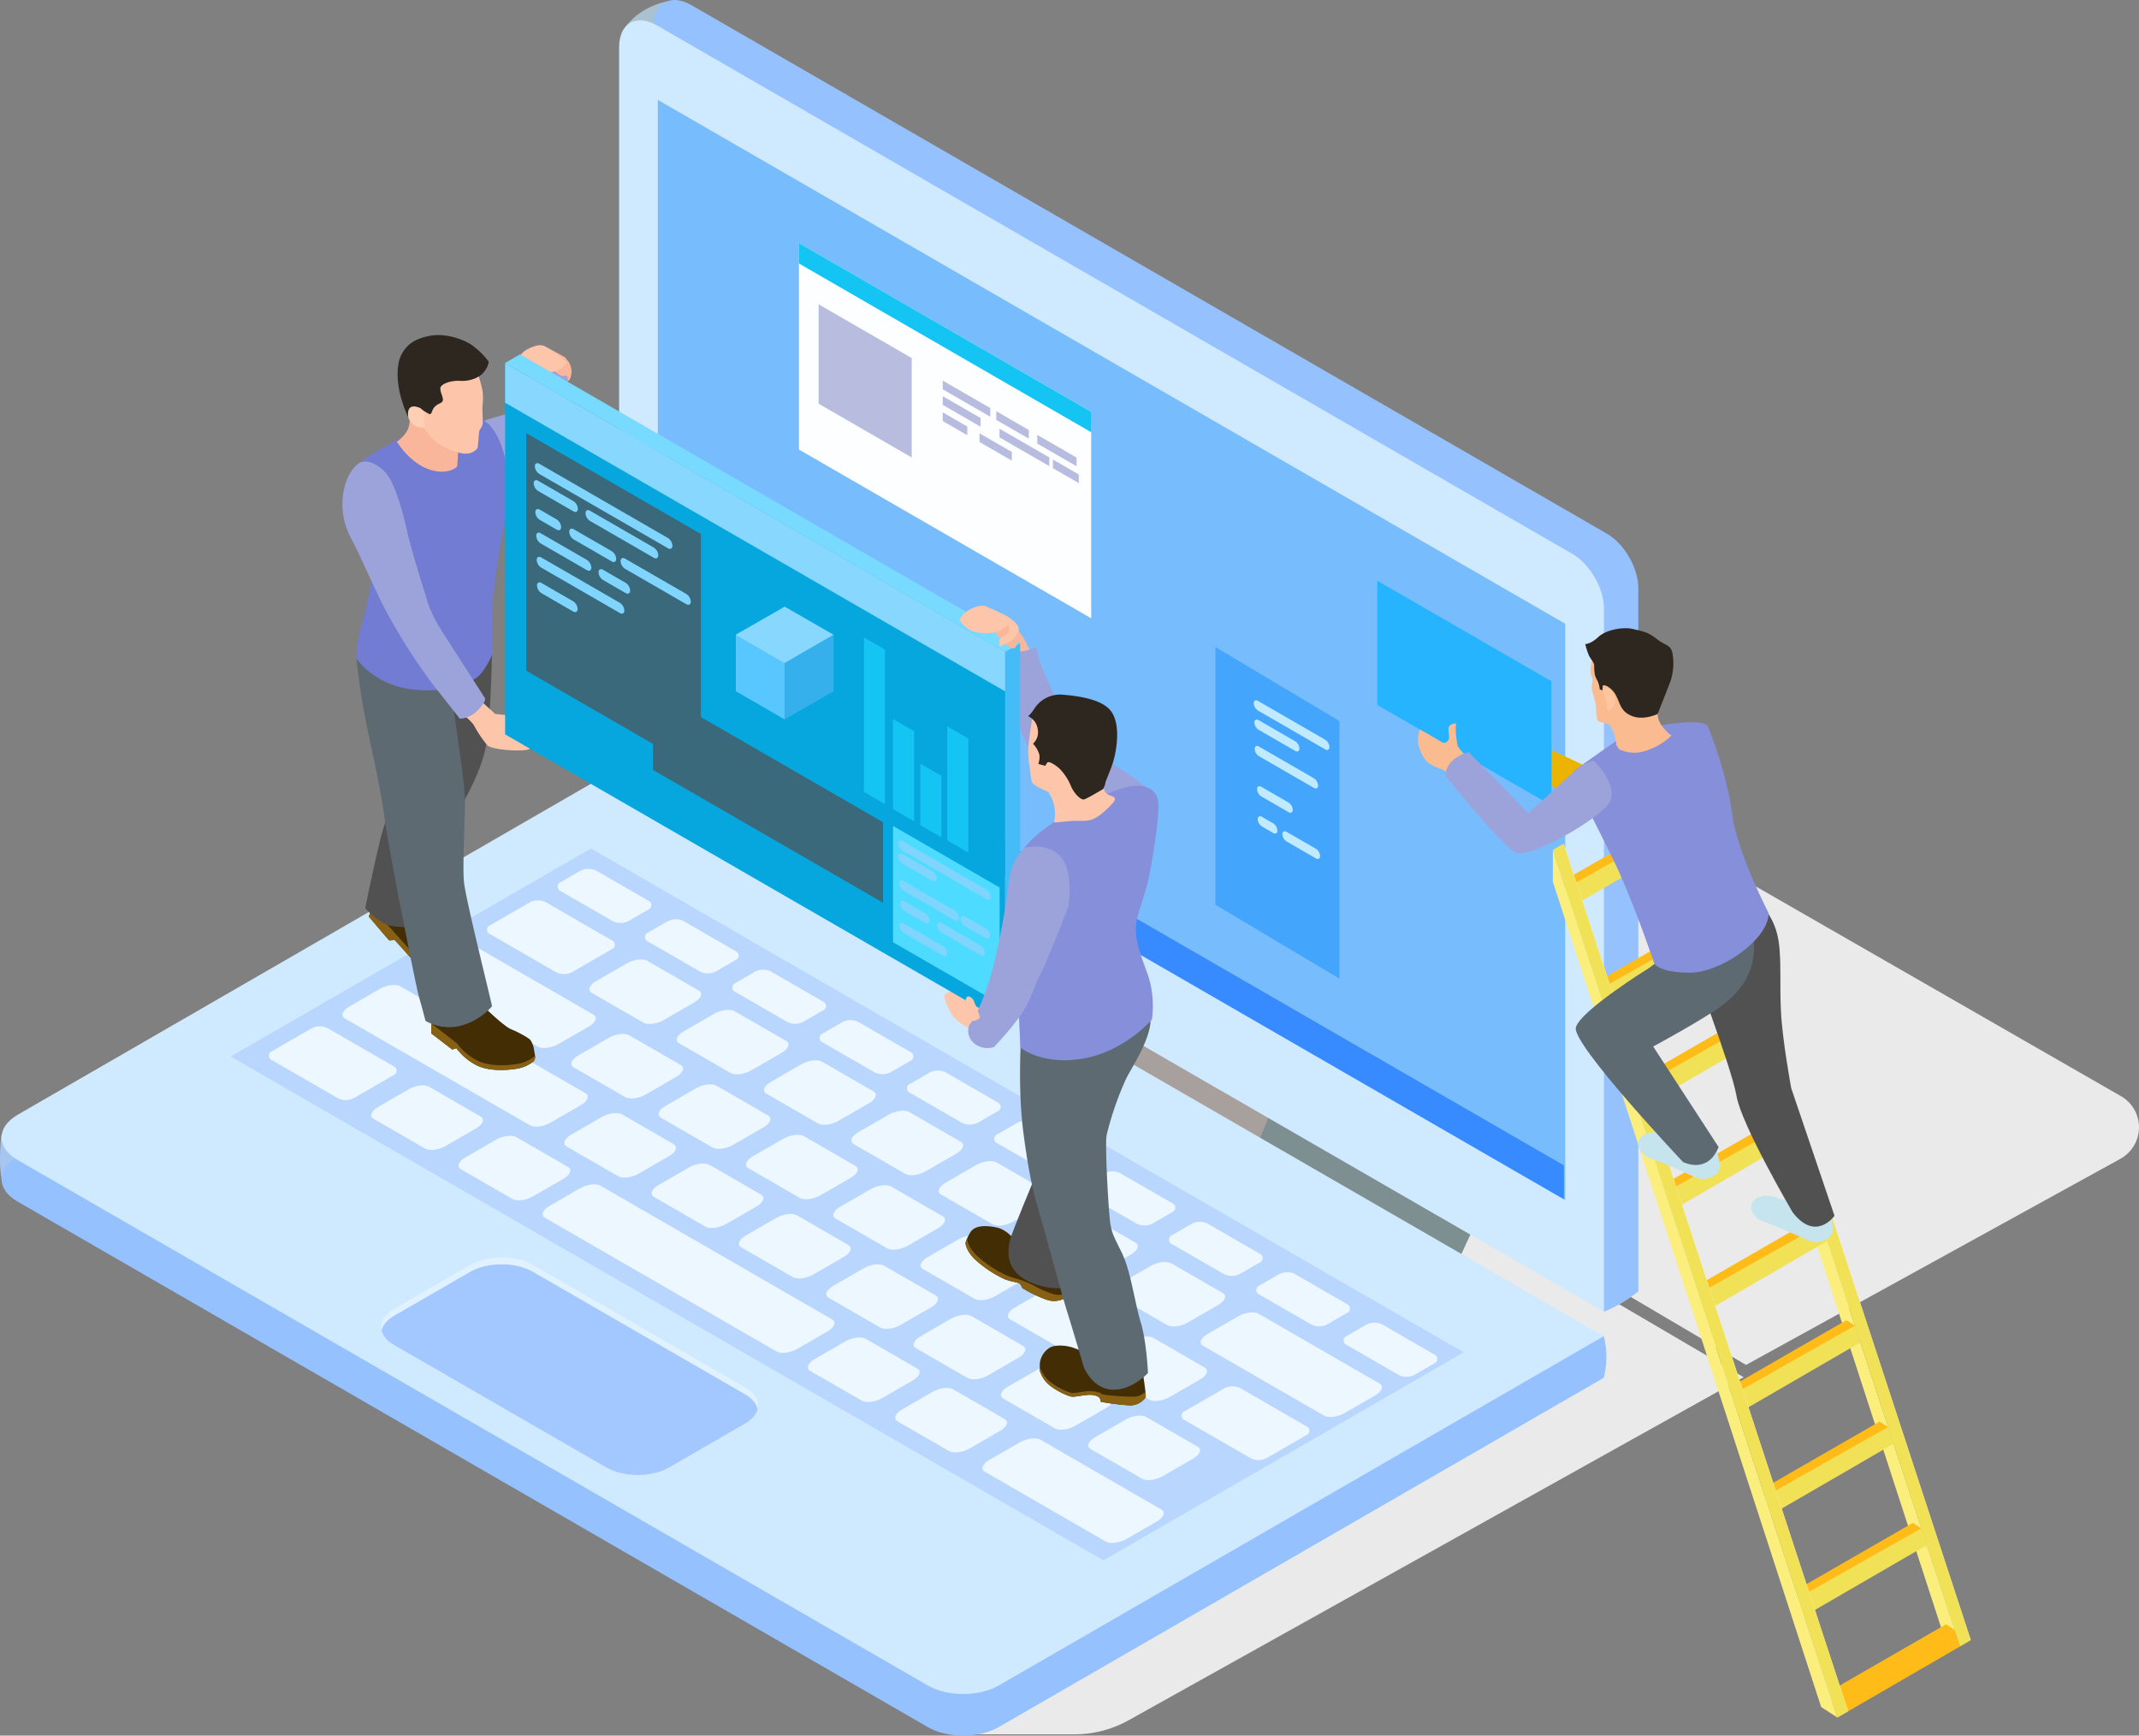 <svg id="그룹_51250" data-name="그룹 51250" xmlns="http://www.w3.org/2000/svg" xmlns:xlink="http://www.w3.org/1999/xlink" width="600" height="486.852" viewBox="0 0 600 486.852">
  <rect x="0" y="0" width="600" height="486.852" fill="#808080" stroke="none"/>
  <defs>
    <clipPath id="clip-path">
      <rect id="사각형_32626" data-name="사각형 32626" width="600" height="486.852" fill="none"/>
    </clipPath>
    <clipPath id="clip-path-3">
      <rect id="사각형_32579" data-name="사각형 32579" width="295.031" height="241.947" fill="none"/>
    </clipPath>
    <clipPath id="clip-path-4">
      <rect id="사각형_32580" data-name="사각형 32580" width="258.691" height="251.884" fill="none"/>
    </clipPath>
    <clipPath id="clip-path-5">
      <rect id="사각형_32581" data-name="사각형 32581" width="82.022" height="53.081" fill="none"/>
    </clipPath>
    <clipPath id="clip-path-6">
      <path id="패스_17172" data-name="패스 17172" d="M160.12,447.929l-21.335,12.318c-4.858,2.8-4.858,7.353,0,10.157L198.3,504.767c4.858,2.8,12.734,2.8,17.592,0l21.336-12.319c4.858-2.8,4.858-7.352,0-10.157l-59.516-34.361a19.436,19.436,0,0,0-17.592,0" transform="translate(-135.141 -445.825)" fill="none"/>
    </clipPath>
    <clipPath id="clip-path-8">
      <path id="패스_17206" data-name="패스 17206" d="M131.6,320.829l-.83,2.273s5.42,6.425,5.682,6.644,1.487-.175,1.487-.175l6.731,7.475,6.994-8.7-2.884-9.048-6.687-3.322Z" transform="translate(-130.772 -315.977)" fill="none"/>
    </clipPath>
    <clipPath id="clip-path-10">
      <rect id="사각형_32584" data-name="사각형 32584" width="140.285" height="185.167" fill="none"/>
    </clipPath>
    <clipPath id="clip-path-11">
      <rect id="사각형_32585" data-name="사각형 32585" width="140.285" height="92.132" fill="none"/>
    </clipPath>
    <clipPath id="clip-path-12">
      <rect id="사각형_32586" data-name="사각형 32586" width="49.022" height="94.943" fill="none"/>
    </clipPath>
    <clipPath id="clip-path-13">
      <rect id="사각형_32587" data-name="사각형 32587" width="38.592" height="24.049" fill="none"/>
    </clipPath>
    <clipPath id="clip-path-14">
      <rect id="사각형_32588" data-name="사각형 32588" width="12.386" height="8.919" fill="none"/>
    </clipPath>
    <clipPath id="clip-path-15">
      <rect id="사각형_32589" data-name="사각형 32589" width="20.403" height="13.548" fill="none"/>
    </clipPath>
    <clipPath id="clip-path-16">
      <rect id="사각형_32590" data-name="사각형 32590" width="7.236" height="5.945" fill="none"/>
    </clipPath>
    <clipPath id="clip-path-17">
      <rect id="사각형_32591" data-name="사각형 32591" width="13.168" height="9.371" fill="none"/>
    </clipPath>
    <clipPath id="clip-path-18">
      <rect id="사각형_32592" data-name="사각형 32592" width="19.687" height="13.134" fill="none"/>
    </clipPath>
    <clipPath id="clip-path-19">
      <rect id="사각형_32593" data-name="사각형 32593" width="15.45" height="10.688" fill="none"/>
    </clipPath>
    <clipPath id="clip-path-20">
      <rect id="사각형_32594" data-name="사각형 32594" width="8.865" height="6.887" fill="none"/>
    </clipPath>
    <clipPath id="clip-path-21">
      <rect id="사각형_32595" data-name="사각형 32595" width="24.576" height="15.957" fill="none"/>
    </clipPath>
    <clipPath id="clip-path-22">
      <rect id="사각형_32596" data-name="사각형 32596" width="11.386" height="8.342" fill="none"/>
    </clipPath>
    <clipPath id="clip-path-23">
      <rect id="사각형_32597" data-name="사각형 32597" width="64.533" height="59.837" fill="none"/>
    </clipPath>
    <clipPath id="clip-path-24">
      <rect id="사각형_32598" data-name="사각형 32598" width="5.911" height="46.769" fill="none"/>
    </clipPath>
    <clipPath id="clip-path-25">
      <rect id="사각형_32599" data-name="사각형 32599" width="5.911" height="28.703" fill="none"/>
    </clipPath>
    <clipPath id="clip-path-26">
      <rect id="사각형_32600" data-name="사각형 32600" width="5.911" height="20.675" fill="none"/>
    </clipPath>
    <clipPath id="clip-path-27">
      <rect id="사각형_32601" data-name="사각형 32601" width="5.911" height="35.428" fill="none"/>
    </clipPath>
    <clipPath id="clip-path-28">
      <rect id="사각형_32602" data-name="사각형 32602" width="29.9" height="49.88" fill="none"/>
    </clipPath>
    <clipPath id="clip-path-29">
      <rect id="사각형_32603" data-name="사각형 32603" width="25.902" height="16.629" fill="none"/>
    </clipPath>
    <clipPath id="clip-path-30">
      <rect id="사각형_32604" data-name="사각형 32604" width="10.778" height="7.898" fill="none"/>
    </clipPath>
    <clipPath id="clip-path-31">
      <rect id="사각형_32605" data-name="사각형 32605" width="16.774" height="11.36" fill="none"/>
    </clipPath>
    <clipPath id="clip-path-32">
      <rect id="사각형_32606" data-name="사각형 32606" width="8.257" height="6.443" fill="none"/>
    </clipPath>
    <clipPath id="clip-path-34">
      <rect id="사각형_32608" data-name="사각형 32608" width="13.385" height="9.403" fill="none"/>
    </clipPath>
    <clipPath id="clip-path-36">
      <rect id="사각형_32610" data-name="사각형 32610" width="13.717" height="23.758" fill="none"/>
    </clipPath>
    <clipPath id="clip-path-37">
      <rect id="사각형_32611" data-name="사각형 32611" width="4.191" height="106.61" fill="none"/>
    </clipPath>
    <clipPath id="clip-path-38">
      <rect id="사각형_32612" data-name="사각형 32612" width="144.475" height="83.425" fill="none"/>
    </clipPath>
    <clipPath id="clip-path-39">
      <rect id="사각형_32613" data-name="사각형 32613" width="48.859" height="63.046" fill="none"/>
    </clipPath>
    <clipPath id="clip-path-40">
      <rect id="사각형_32617" data-name="사각형 32617" width="4.315" height="29.017" fill="none"/>
    </clipPath>
    <clipPath id="clip-path-41">
      <rect id="사각형_32614" data-name="사각형 32614" width="4.315" height="7.472" fill="none"/>
    </clipPath>
    <clipPath id="clip-path-42">
      <rect id="사각형_32615" data-name="사각형 32615" width="4.314" height="7.472" fill="none"/>
    </clipPath>
    <clipPath id="clip-path-44">
      <rect id="사각형_32618" data-name="사각형 32618" width="12.456" height="8.423" fill="none"/>
    </clipPath>
    <clipPath id="clip-path-45">
      <rect id="사각형_32619" data-name="사각형 32619" width="6.74" height="5.124" fill="none"/>
    </clipPath>
    <clipPath id="clip-path-46">
      <rect id="사각형_32620" data-name="사각형 32620" width="13.913" height="9.265" fill="none"/>
    </clipPath>
    <clipPath id="clip-path-47">
      <rect id="사각형_32621" data-name="사각형 32621" width="9.977" height="6.991" fill="none"/>
    </clipPath>
    <clipPath id="clip-path-48">
      <rect id="사각형_32622" data-name="사각형 32622" width="3.559" height="3.287" fill="none"/>
    </clipPath>
    <clipPath id="clip-path-49">
      <rect id="사각형_32623" data-name="사각형 32623" width="10.354" height="7.21" fill="none"/>
    </clipPath>
    <clipPath id="clip-path-50">
      <rect id="사각형_32624" data-name="사각형 32624" width="9.599" height="6.774" fill="none"/>
    </clipPath>
  </defs>
  <g id="그룹_51249" data-name="그룹 51249" clip-path="url(#clip-path)">
    <g id="그룹_51117" data-name="그룹 51117">
      <g id="그룹_51116" data-name="그룹 51116" clip-path="url(#clip-path)">
        <g id="그룹_51109" data-name="그룹 51109" transform="translate(304.969 140.922)" style="mix-blend-mode: multiply;isolation: isolate">
          <g id="그룹_51108" data-name="그룹 51108">
            <g id="그룹_51107" data-name="그룹 51107" clip-path="url(#clip-path-3)">
              <path id="패스_17093" data-name="패스 17093" d="M570.293,420.073l105-57.815a10.083,10.083,0,0,0,.073-17.623L385.483,178.127,437.027,341.51Z" transform="translate(-385.483 -178.126)" fill="#eaeaea"/>
            </g>
          </g>
        </g>
        <g id="그룹_51112" data-name="그룹 51112" transform="translate(230.408 234.608)" style="mix-blend-mode: multiply;isolation: isolate">
          <g id="그룹_51111" data-name="그룹 51111">
            <g id="그룹_51110" data-name="그룹 51110" clip-path="url(#clip-path-4)">
              <path id="패스_17094" data-name="패스 17094" d="M332.409,548.43h29.825a31.162,31.162,0,0,0,15.18-3.947L549.93,448.26,291.239,296.546Z" transform="translate(-291.238 -296.546)" fill="#eaeaea"/>
            </g>
          </g>
        </g>
        <path id="패스_17095" data-name="패스 17095" d="M257.638,318.077s77.154-23.989,85.582-23.989,91.417,26.582,92.066,28.527,20.747,55.758,20.747,55.758L424.912,406.9,338.682,389.4Z" transform="translate(-53.812 -61.425)" fill="#a8a09c"/>
        <path id="패스_17096" data-name="패스 17096" d="M566.065,458.43a37.316,37.316,0,0,0,9.644-5.7l-5.947-16.449-7.294-3.08-6.321,2.269Z" transform="translate(-116.16 -90.481)" fill="#95c1fe"/>
        <path id="패스_17097" data-name="패스 17097" d="M220.452,9.33S223.371,2.765,233.014.5c.324.243,6.4,3.728,6.4,3.728l-1.7,10.941-11.426-3.729Z" transform="translate(-46.045 -0.104)" fill="#aac1d1"/>
        <path id="패스_17098" data-name="패스 17098" d="M242.369,1.457l256.78,148.248c4.858,2.8,8.8,9.626,8.8,15.236l0,197.308L231.7,202.764l0-195.147c0-6.8,4.777-9.561,10.668-6.159" transform="translate(-48.394 0)" fill="#95c1fe"/>
        <path id="패스_17099" data-name="패스 17099" d="M563.45,473.753a24.147,24.147,0,0,1,0,11.67c0-.259-19.663-.691-19.663-.691l8.536-9.293Z" transform="translate(-113.579 -98.951)" fill="#95c1fe"/>
        <path id="패스_17100" data-name="패스 17100" d="M.353,402.538s-1.3,11.129,1.081,15.344,16.532,7.563,16.532,7.563l4.755-11.669Z" transform="translate(0 -84.076)" fill="#a6c5f0"/>
        <path id="패스_17101" data-name="패스 17101" d="M260.4,544.4,5.117,397.015c-6.1-3.522-6.1-9.229,0-12.751L173.744,286.9,449.985,446.4,280.235,544.4c-5.479,3.163-14.361,3.163-19.838,0" transform="translate(-0.113 -59.925)" fill="#95c1fe"/>
        <path id="패스_17102" data-name="패스 17102" d="M250.467,292.585l5.511-13.453,56.244,34.039-4.862,10.536Z" transform="translate(-52.314 -58.301)" fill="#7d8f91"/>
        <path id="패스_17103" data-name="패스 17103" d="M444.42,405.678l5.511-13.453,56.244,34.039L501.313,436.8Z" transform="translate(-92.824 -81.923)" fill="#7d8f91"/>
        <path id="패스_17104" data-name="패스 17104" d="M260.4,529.653,5.117,382.263c-6.1-3.521-6.1-9.229,0-12.751l168.627-97.359L449.985,431.645l-169.75,98.008c-5.479,3.163-14.361,3.163-19.838,0" transform="translate(-0.113 -56.844)" fill="#cfeaff"/>
        <path id="패스_17105" data-name="패스 17105" d="M326.587,500.525,81.788,359.187l101.064-58.351,244.8,141.338Z" transform="translate(-17.083 -62.834)" fill="#b9d6ff"/>
        <path id="패스_17106" data-name="패스 17106" d="M198.3,504.767,138.785,470.4c-4.858-2.8-4.858-7.353,0-10.157l21.336-12.319c4.858-2.8,12.734-2.8,17.592,0l59.515,34.362c4.858,2.805,4.858,7.353,0,10.157l-21.336,12.319c-4.858,2.8-12.734,2.8-17.592,0" transform="translate(-28.226 -93.118)" fill="#e0f1ff"/>
        <path id="패스_17107" data-name="패스 17107" d="M230.179,8.662,486.96,156.911c4.858,2.8,8.8,9.626,8.8,15.236l0,197.308L219.508,209.969l0-195.147c0-6.8,4.777-9.56,10.668-6.159" transform="translate(-45.848 -1.505)" fill="#cfeaff"/>
        <path id="패스_17108" data-name="패스 17108" d="M487.764,344.009,233.23,197.057l0-161.65L487.766,182.359Z" transform="translate(-48.714 -7.395)" fill="#77bdfe"/>
        <path id="패스_17109" data-name="패스 17109" d="M487.39,374.45,233.23,227.715v9.509L487.39,383.959Z" transform="translate(-48.714 -47.562)" fill="#388bff"/>
        <path id="패스_17110" data-name="패스 17110" d="M365.249,191.433l-81.975-47.327V86.188l81.975,47.327Z" transform="translate(-59.166 -18.002)" fill="#fcfeff"/>
        <g id="그룹_51115" data-name="그룹 51115" transform="translate(224.108 68.186)" style="mix-blend-mode: multiply;isolation: isolate">
          <g id="그룹_51114" data-name="그룹 51114">
            <g id="그룹_51113" data-name="그룹 51113" clip-path="url(#clip-path-5)">
              <path id="패스_17111" data-name="패스 17111" d="M365.3,139.269,283.275,91.915V86.188L365.3,133.542Z" transform="translate(-283.275 -86.188)" fill="#14c4f2"/>
            </g>
          </g>
        </g>
        <path id="패스_17112" data-name="패스 17112" d="M316.361,150.856l-26.108-15.073V107.9l26.108,15.073Z" transform="translate(-60.624 -22.538)" fill="#b8bcdf"/>
        <path id="패스_17113" data-name="패스 17113" d="M347.59,145.077l-13.335-7.7v-2.431l13.335,7.7Z" transform="translate(-69.814 -28.186)" fill="#b8bcdf"/>
        <path id="패스_17114" data-name="패스 17114" d="M362.363,153.5l-9.124-5.267v-2.431l9.124,5.267Z" transform="translate(-73.78 -30.454)" fill="#b8bcdf"/>
        <path id="패스_17115" data-name="패스 17115" d="M378.807,163l-11.019-6.361v-2.431l11.019,6.362Z" transform="translate(-76.819 -32.208)" fill="#b8bcdf"/>
        <path id="패스_17116" data-name="패스 17116" d="M344.873,149.04l-10.619-6.13v-2.431l10.618,6.13Z" transform="translate(-69.814 -29.341)" fill="#b8bcdf"/>
        <path id="패스_17117" data-name="패스 17117" d="M380.589,169.558l-7.265-4.195v-2.431l7.265,4.195Z" transform="translate(-77.975 -34.031)" fill="#b8bcdf"/>
        <path id="패스_17118" data-name="패스 17118" d="M368.359,162.5l-13.967-8.063V152l13.967,8.063Z" transform="translate(-74.021 -31.748)" fill="#b8bcdf"/>
        <path id="패스_17119" data-name="패스 17119" d="M341.134,152.618l-6.88-3.971v-2.431l6.88,3.971Z" transform="translate(-69.814 -30.539)" fill="#b8bcdf"/>
        <path id="패스_17120" data-name="패스 17120" d="M356.351,161.3l-9.049-5.224v-2.432l9.049,5.225Z" transform="translate(-72.54 -32.091)" fill="#b8bcdf"/>
        <path id="패스_17121" data-name="패스 17121" d="M465.728,250.158l-34.793-20.746V301.7l34.792,20.746Z" transform="translate(-90.008 -47.916)" fill="#44a5fd"/>
        <path id="패스_17122" data-name="패스 17122" d="M464.587,262.071l-18.9-10.913a2.589,2.589,0,0,1-1.17-2.026c0-.746.525-1.049,1.17-.676l18.9,10.914a2.585,2.585,0,0,1,1.17,2.025c0,.746-.525,1.048-1.17.676" transform="translate(-92.844 -51.861)" fill="#bfeaff"/>
        <path id="패스_17123" data-name="패스 17123" d="M456.215,263.93l-10.293-5.943a2.585,2.585,0,0,1-1.17-2.026c0-.746.524-1.048,1.17-.675l10.293,5.943a2.583,2.583,0,0,1,1.17,2.025c0,.746-.525,1.048-1.17.676" transform="translate(-92.893 -53.287)" fill="#bfeaff"/>
        <path id="패스_17124" data-name="패스 17124" d="M461.48,276.257l-15.441-8.914a2.584,2.584,0,0,1-1.17-2.026c0-.746.525-1.048,1.17-.675l15.441,8.914a2.588,2.588,0,0,1,1.17,2.026c0,.746-.525,1.048-1.17.676" transform="translate(-92.918 -55.241)" fill="#bfeaff"/>
        <path id="패스_17125" data-name="패스 17125" d="M450.285,294.106l-3.182-1.837a2.586,2.586,0,0,1-1.169-2.026c0-.746.524-1.048,1.169-.675l3.182,1.837a2.584,2.584,0,0,1,1.17,2.025c0,.746-.524,1.049-1.17.676" transform="translate(-93.14 -60.447)" fill="#bfeaff"/>
        <path id="패스_17126" data-name="패스 17126" d="M464.091,302.349l-8.235-4.755a2.584,2.584,0,0,1-1.17-2.025c0-.746.525-1.049,1.17-.676l8.235,4.755a2.583,2.583,0,0,1,1.17,2.025c0,.746-.524,1.048-1.17.676" transform="translate(-94.968 -61.56)" fill="#bfeaff"/>
        <path id="패스_17127" data-name="패스 17127" d="M454.54,286.045l-7.673-4.43a2.584,2.584,0,0,1-1.17-2.026c0-.746.524-1.048,1.17-.675l7.673,4.43a2.588,2.588,0,0,1,1.17,2.026c0,.746-.525,1.048-1.17.676" transform="translate(-93.091 -58.222)" fill="#bfeaff"/>
        <path id="패스_17128" data-name="패스 17128" d="M213.1,322.7l-14.458-8.347a1.369,1.369,0,0,1,0-2.593l5.475-3.161a4.959,4.959,0,0,1,4.491,0l14.458,8.347a1.369,1.369,0,0,1,0,2.593l-5.475,3.161a4.964,4.964,0,0,1-4.491,0" transform="translate(-41.295 -64.344)" fill="#edf7ff"/>
        <path id="패스_17129" data-name="패스 17129" d="M244.065,340.58l-14.458-8.347a1.369,1.369,0,0,1,0-2.593l5.475-3.161a4.959,4.959,0,0,1,4.491,0l14.458,8.347a1.369,1.369,0,0,1,0,2.593l-5.474,3.161a4.966,4.966,0,0,1-4.492,0" transform="translate(-47.763 -68.078)" fill="#edf7ff"/>
        <path id="패스_17130" data-name="패스 17130" d="M275.028,358.458l-14.458-8.347a1.369,1.369,0,0,1,0-2.594l5.475-3.16a4.964,4.964,0,0,1,4.491,0l14.458,8.346a1.369,1.369,0,0,1,0,2.594l-5.475,3.161a4.964,4.964,0,0,1-4.491,0" transform="translate(-54.23 -71.812)" fill="#edf7ff"/>
        <path id="패스_17131" data-name="패스 17131" d="M305.992,376.335l-14.458-8.347a1.369,1.369,0,0,1,0-2.593l5.474-3.161a4.962,4.962,0,0,1,4.493,0l14.456,8.347a1.369,1.369,0,0,1,0,2.593l-5.473,3.161a4.966,4.966,0,0,1-4.492,0" transform="translate(-60.697 -75.546)" fill="#edf7ff"/>
        <path id="패스_17132" data-name="패스 17132" d="M336.955,394.212,322.5,385.865a1.369,1.369,0,0,1,0-2.593l5.475-3.161a4.964,4.964,0,0,1,4.491,0l14.458,8.347a1.369,1.369,0,0,1,0,2.593l-5.474,3.161a4.966,4.966,0,0,1-4.492,0" transform="translate(-67.164 -79.28)" fill="#edf7ff"/>
        <path id="패스_17133" data-name="패스 17133" d="M367.919,412.09l-14.458-8.347a1.369,1.369,0,0,1,0-2.593l5.475-3.161a4.959,4.959,0,0,1,4.491,0l14.458,8.347a1.369,1.369,0,0,1,0,2.593l-5.475,3.161a4.964,4.964,0,0,1-4.491,0" transform="translate(-73.632 -83.014)" fill="#edf7ff"/>
        <path id="패스_17134" data-name="패스 17134" d="M398.883,429.968l-14.458-8.347a1.369,1.369,0,0,1,0-2.593l5.475-3.161a4.964,4.964,0,0,1,4.491,0l14.458,8.348a1.369,1.369,0,0,1,0,2.593l-5.475,3.161a4.964,4.964,0,0,1-4.491,0" transform="translate(-80.099 -86.748)" fill="#edf7ff"/>
        <path id="패스_17135" data-name="패스 17135" d="M429.848,447.845,415.39,439.5a1.369,1.369,0,0,1,0-2.593l5.475-3.161a4.961,4.961,0,0,1,4.492,0l14.457,8.347a1.369,1.369,0,0,1,0,2.593l-5.474,3.161a4.966,4.966,0,0,1-4.492,0" transform="translate(-86.567 -90.482)" fill="#edf7ff"/>
        <path id="패스_17136" data-name="패스 17136" d="M460.811,465.722l-14.458-8.347a1.369,1.369,0,0,1,0-2.593l5.475-3.161a4.959,4.959,0,0,1,4.491,0l14.458,8.347a1.369,1.369,0,0,1,0,2.593l-5.474,3.161a4.966,4.966,0,0,1-4.492,0" transform="translate(-93.034 -94.216)" fill="#edf7ff"/>
        <path id="패스_17137" data-name="패스 17137" d="M491.775,483.6l-14.457-8.347a1.369,1.369,0,0,1,0-2.593l5.474-3.161a4.959,4.959,0,0,1,4.491,0l14.459,8.347a1.369,1.369,0,0,1,0,2.593l-5.474,3.161a4.967,4.967,0,0,1-4.493,0" transform="translate(-99.501 -97.95)" fill="#edf7ff"/>
        <path id="패스_17138" data-name="패스 17138" d="M192.014,339.379l-18.388-10.616a1.369,1.369,0,0,1,0-2.593l11.089-6.4a4.964,4.964,0,0,1,4.491,0l18.388,10.616a1.369,1.369,0,0,1,0,2.593l-11.089,6.4a4.966,4.966,0,0,1-4.492,0" transform="translate(-36.07 -66.676)" fill="#edf7ff"/>
        <path id="패스_17139" data-name="패스 17139" d="M224.088,357.9l-14.458-8.347c-1.24-.716-.673-2.2,1.266-3.324l8.558-4.941c1.939-1.119,4.517-1.446,5.756-.73l14.458,8.347c1.24.717.674,2.2-1.265,3.324l-8.558,4.941c-1.939,1.119-4.517,1.446-5.757.73" transform="translate(-43.647 -71.051)" fill="#edf7ff"/>
        <path id="패스_17140" data-name="패스 17140" d="M255.051,375.775l-14.458-8.347c-1.24-.716-.674-2.2,1.266-3.324l8.558-4.941c1.939-1.119,4.517-1.446,5.756-.73l14.458,8.347c1.241.717.674,2.2-1.265,3.324l-8.558,4.941c-1.939,1.119-4.517,1.446-5.757.73" transform="translate(-50.114 -74.785)" fill="#edf7ff"/>
        <path id="패스_17141" data-name="패스 17141" d="M286.016,393.653l-14.458-8.347c-1.24-.716-.673-2.2,1.266-3.324l8.558-4.941c1.939-1.12,4.517-1.447,5.756-.731l14.458,8.347c1.24.717.674,2.2-1.265,3.324l-8.559,4.941c-1.939,1.119-4.517,1.446-5.757.73" transform="translate(-56.582 -78.519)" fill="#edf7ff"/>
        <path id="패스_17142" data-name="패스 17142" d="M316.979,411.53l-14.458-8.347c-1.24-.716-.675-2.2,1.265-3.324l8.558-4.941c1.94-1.119,4.517-1.446,5.757-.73l14.458,8.347c1.241.716.674,2.2-1.265,3.324l-8.558,4.941c-1.939,1.119-4.517,1.446-5.757.73" transform="translate(-63.049 -82.253)" fill="#edf7ff"/>
        <path id="패스_17143" data-name="패스 17143" d="M347.943,429.408l-14.458-8.347c-1.24-.716-.673-2.2,1.266-3.324l8.558-4.941c1.939-1.119,4.517-1.446,5.757-.73l14.457,8.347c1.24.717.674,2.2-1.265,3.324l-8.559,4.941c-1.939,1.119-4.517,1.446-5.757.73" transform="translate(-69.516 -85.987)" fill="#edf7ff"/>
        <path id="패스_17144" data-name="패스 17144" d="M378.906,447.285l-14.458-8.347c-1.24-.716-.674-2.2,1.266-3.324l8.559-4.941c1.939-1.119,4.517-1.446,5.756-.73l14.458,8.347c1.24.717.674,2.2-1.265,3.324l-8.558,4.941c-1.939,1.119-4.517,1.446-5.757.73" transform="translate(-75.984 -89.721)" fill="#edf7ff"/>
        <path id="패스_17145" data-name="패스 17145" d="M409.871,465.163l-14.458-8.347c-1.24-.716-.673-2.2,1.266-3.324l8.558-4.942c1.939-1.119,4.517-1.445,5.756-.729l14.458,8.347c1.241.717.674,2.2-1.265,3.324l-8.558,4.941c-1.939,1.119-4.517,1.446-5.757.73" transform="translate(-82.451 -93.455)" fill="#edf7ff"/>
        <path id="패스_17146" data-name="패스 17146" d="M460.324,494.293l-33.948-19.6c-1.24-.716-.673-2.2,1.266-3.324l8.559-4.941c1.939-1.119,4.517-1.447,5.757-.731L475.9,485.3c1.24.717.674,2.2-1.265,3.324l-8.559,4.941c-1.939,1.119-4.517,1.446-5.757.73" transform="translate(-88.918 -97.189)" fill="#edf7ff"/>
        <path id="패스_17147" data-name="패스 17147" d="M435.472,492.069l18.388,10.616a1.369,1.369,0,0,1,0,2.593l-11.089,6.4a4.964,4.964,0,0,1-4.491,0l-18.388-10.616a1.369,1.369,0,0,1,0-2.593l11.089-6.4a4.964,4.964,0,0,1,4.491,0" transform="translate(-87.507 -102.664)" fill="#edf7ff"/>
        <path id="패스_17148" data-name="패스 17148" d="M404.58,474.234l14.458,8.347c1.241.716.673,2.2-1.266,3.324l-8.558,4.941c-1.939,1.12-4.517,1.447-5.756.731L389,483.23c-1.241-.717-.674-2.2,1.265-3.324l8.558-4.941c1.939-1.119,4.517-1.446,5.757-.73" transform="translate(-81.111 -98.972)" fill="#edf7ff"/>
        <path id="패스_17149" data-name="패스 17149" d="M373.616,456.356l14.458,8.347c1.24.716.673,2.2-1.266,3.324l-8.558,4.941c-1.94,1.119-4.517,1.446-5.757.73l-14.458-8.347c-1.241-.717-.674-2.2,1.265-3.324l8.559-4.941c1.939-1.119,4.517-1.446,5.757-.73" transform="translate(-74.644 -95.238)" fill="#edf7ff"/>
        <path id="패스_17150" data-name="패스 17150" d="M342.652,438.479l14.458,8.347c1.24.716.673,2.2-1.266,3.324l-8.558,4.941c-1.939,1.12-4.517,1.447-5.757.731l-14.457-8.347c-1.24-.717-.674-2.2,1.265-3.324l8.558-4.941c1.939-1.119,4.517-1.446,5.757-.73" transform="translate(-68.177 -91.504)" fill="#edf7ff"/>
        <path id="패스_17151" data-name="패스 17151" d="M311.688,420.6l14.458,8.347c1.24.716.673,2.2-1.266,3.324l-8.558,4.941c-1.94,1.119-4.517,1.446-5.757.73L296.107,429.6c-1.24-.717-.674-2.2,1.265-3.324l8.559-4.941c1.939-1.119,4.517-1.446,5.757-.73" transform="translate(-61.709 -87.77)" fill="#edf7ff"/>
        <path id="패스_17152" data-name="패스 17152" d="M280.725,402.724l14.457,8.347c1.24.716.674,2.2-1.266,3.324l-8.558,4.941c-1.938,1.12-4.516,1.447-5.756.731l-14.457-8.347c-1.24-.717-.674-2.2,1.265-3.324l8.558-4.941c1.94-1.119,4.517-1.446,5.758-.73" transform="translate(-55.242 -84.036)" fill="#edf7ff"/>
        <path id="패스_17153" data-name="패스 17153" d="M249.761,384.846l14.458,8.347c1.24.716.673,2.2-1.266,3.324l-8.558,4.941c-1.94,1.119-4.517,1.446-5.757.73l-14.458-8.347c-1.241-.717-.674-2.2,1.265-3.324L244,385.576c1.939-1.119,4.517-1.446,5.757-.73" transform="translate(-48.775 -80.302)" fill="#edf7ff"/>
        <path id="패스_17154" data-name="패스 17154" d="M218.8,366.969l14.458,8.347c1.24.716.673,2.2-1.266,3.324l-8.559,4.941c-1.939,1.12-4.517,1.447-5.756.731l-14.458-8.347c-1.24-.717-.674-2.2,1.265-3.324l8.558-4.941c1.939-1.119,4.517-1.446,5.757-.73" transform="translate(-42.308 -76.568)" fill="#edf7ff"/>
        <path id="패스_17155" data-name="패스 17155" d="M163.2,334.868l33.948,19.6c1.241.716.674,2.2-1.265,3.324l-8.558,4.941c-1.939,1.119-4.517,1.447-5.757.731l-33.948-19.6c-1.24-.717-.674-2.2,1.265-3.324l8.558-4.941c1.939-1.119,4.517-1.446,5.757-.73" transform="translate(-30.695 -69.863)" fill="#edf7ff"/>
        <path id="패스_17156" data-name="패스 17156" d="M402.1,502.3l14.458,8.347c1.24.716.673,2.2-1.266,3.324l-8.558,4.941c-1.94,1.119-4.517,1.446-5.757.73L386.515,511.3c-1.241-.716-.674-2.2,1.265-3.324l8.558-4.941c1.939-1.12,4.517-1.447,5.757-.731" transform="translate(-80.593 -104.835)" fill="#edf7ff"/>
        <path id="패스_17157" data-name="패스 17157" d="M371.132,484.424l14.458,8.347c1.24.716.673,2.2-1.266,3.324l-8.558,4.941c-1.94,1.119-4.517,1.446-5.757.73l-14.458-8.347c-1.24-.717-.674-2.2,1.265-3.324l8.559-4.941c1.939-1.119,4.517-1.446,5.757-.73" transform="translate(-74.125 -101.1)" fill="#edf7ff"/>
        <path id="패스_17158" data-name="패스 17158" d="M340.168,466.547l14.458,8.347c1.24.717.673,2.2-1.266,3.324L344.8,483.16c-1.94,1.119-4.517,1.446-5.757.73l-14.458-8.347c-1.24-.717-.674-2.2,1.265-3.324l8.559-4.941c1.939-1.119,4.517-1.446,5.757-.73" transform="translate(-67.658 -97.367)" fill="#edf7ff"/>
        <path id="패스_17159" data-name="패스 17159" d="M309.2,448.67l14.458,8.347c1.24.716.673,2.2-1.266,3.324l-8.559,4.941c-1.939,1.119-4.517,1.446-5.756.73l-14.458-8.347c-1.24-.717-.674-2.2,1.265-3.324l8.559-4.941c1.939-1.119,4.517-1.446,5.757-.73" transform="translate(-61.191 -93.633)" fill="#edf7ff"/>
        <path id="패스_17160" data-name="패스 17160" d="M278.24,430.792l14.458,8.347c1.241.716.674,2.2-1.266,3.324l-8.558,4.941c-1.938,1.119-4.517,1.446-5.757.73l-14.458-8.347c-1.24-.717-.673-2.2,1.265-3.324l8.558-4.941c1.94-1.119,4.517-1.446,5.757-.73" transform="translate(-54.723 -89.898)" fill="#edf7ff"/>
        <path id="패스_17161" data-name="패스 17161" d="M247.277,412.915l14.458,8.347c1.24.716.673,2.2-1.266,3.324l-8.559,4.941c-1.939,1.119-4.517,1.446-5.756.73L231.7,421.911c-1.24-.717-.674-2.2,1.265-3.324l8.558-4.941c1.939-1.119,4.517-1.446,5.757-.73" transform="translate(-48.256 -86.165)" fill="#edf7ff"/>
        <path id="패스_17162" data-name="패스 17162" d="M216.313,395.037l14.458,8.347c1.24.716.673,2.2-1.266,3.324l-8.558,4.941c-1.939,1.119-4.517,1.446-5.757.73l-14.457-8.347c-1.241-.717-.674-2.2,1.265-3.324l8.559-4.941c1.939-1.119,4.517-1.446,5.757-.73" transform="translate(-41.789 -82.43)" fill="#edf7ff"/>
        <path id="패스_17163" data-name="패스 17163" d="M137.648,349.619,189.584,379.6c1.24.717.674,2.2-1.265,3.324l-8.559,4.941c-1.939,1.119-4.517,1.446-5.757.73l-51.936-29.986c-1.24-.717-.674-2.2,1.265-3.324l8.558-4.941c1.939-1.119,4.517-1.446,5.757-.73" transform="translate(-25.358 -72.944)" fill="#edf7ff"/>
        <path id="패스_17164" data-name="패스 17164" d="M114.657,384.043,96.268,373.426a1.369,1.369,0,0,1,0-2.593l11.089-6.4a4.964,4.964,0,0,1,4.491,0l18.388,10.616a1.369,1.369,0,0,1,0,2.593l-11.089,6.4a4.966,4.966,0,0,1-4.492,0" transform="translate(-19.913 -76.005)" fill="#edf7ff"/>
        <path id="패스_17165" data-name="패스 17165" d="M146.731,402.561l-14.458-8.347c-1.24-.716-.673-2.2,1.266-3.324l8.558-4.941c1.939-1.12,4.517-1.447,5.756-.731l14.458,8.347c1.241.717.674,2.2-1.265,3.324l-8.558,4.941c-1.939,1.119-4.517,1.446-5.757.73" transform="translate(-27.49 -80.38)" fill="#edf7ff"/>
        <path id="패스_17166" data-name="패스 17166" d="M177.694,420.439l-14.458-8.347c-1.24-.716-.674-2.2,1.266-3.324l8.559-4.941c1.939-1.119,4.517-1.446,5.756-.73l14.458,8.347c1.24.717.674,2.2-1.265,3.324l-8.558,4.941c-1.939,1.119-4.517,1.446-5.757.73" transform="translate(-33.957 -84.114)" fill="#edf7ff"/>
        <path id="패스_17167" data-name="패스 17167" d="M301.549,491.948,287.091,483.6c-1.241-.716-.674-2.2,1.265-3.324l8.559-4.941c1.939-1.12,4.517-1.447,5.757-.731l14.458,8.347c1.241.717.674,2.2-1.265,3.324l-8.559,4.941c-1.939,1.119-4.517,1.446-5.757.73" transform="translate(-59.826 -99.05)" fill="#edf7ff"/>
        <path id="패스_17168" data-name="패스 17168" d="M332.514,509.826l-14.458-8.347c-1.24-.716-.673-2.2,1.266-3.324l8.558-4.941c1.939-1.12,4.517-1.447,5.756-.731l14.458,8.347c1.24.717.674,2.2-1.265,3.324l-8.559,4.941c-1.939,1.119-4.517,1.446-5.757.73" transform="translate(-66.294 -102.784)" fill="#edf7ff"/>
        <path id="패스_17169" data-name="패스 17169" d="M382.967,538.956l-33.948-19.6c-1.241-.716-.674-2.2,1.265-3.324l8.558-4.941c1.939-1.12,4.517-1.447,5.757-.731l33.948,19.6c1.241.717.674,2.2-1.265,3.324l-8.558,4.941c-1.939,1.119-4.517,1.446-5.757.73" transform="translate(-72.761 -106.518)" fill="#edf7ff"/>
        <path id="패스_17170" data-name="패스 17170" d="M258.028,466.82,193.043,429.3c-1.24-.717-.674-2.2,1.265-3.324l8.559-4.941c1.939-1.119,4.517-1.446,5.757-.73l64.985,37.52c1.241.717.674,2.2-1.265,3.324l-8.558,4.941c-1.939,1.119-4.517,1.446-5.757.73" transform="translate(-40.183 -87.708)" fill="#edf7ff"/>
      </g>
    </g>
    <g id="그룹_51119" data-name="그룹 51119" transform="translate(106.915 352.707)">
      <g id="그룹_51118" data-name="그룹 51118" clip-path="url(#clip-path-6)">
        <path id="패스_17171" data-name="패스 17171" d="M198.3,507.226l-59.515-34.362c-4.858-2.8-4.858-7.353,0-10.157l21.336-12.319c4.858-2.8,12.734-2.8,17.592,0l59.515,34.362c4.858,2.805,4.858,7.353,0,10.157l-21.336,12.319c-4.858,2.8-12.734,2.8-17.592,0" transform="translate(-135.141 -446.339)" fill="#a3c8ff"/>
      </g>
    </g>
    <g id="그룹_51121" data-name="그룹 51121">
      <g id="그룹_51120" data-name="그룹 51120" clip-path="url(#clip-path)">
        <path id="패스_17173" data-name="패스 17173" d="M597.884,273.9,677.7,517.3l-4.553-2.938-75.263-231.5Z" transform="translate(-124.878 -57.208)" fill="#fff"/>
        <path id="패스_17174" data-name="패스 17174" d="M594.072,276.1l79.816,243.4-4.553-2.938-75.263-231.5Z" transform="translate(-124.081 -57.667)" fill="#fbee7d"/>
        <path id="패스_17175" data-name="패스 17175" d="M597.088,273.9l-3.016,1.74,79.817,243.4,3.015-1.74Z" transform="translate(-124.081 -57.208)" fill="#f0e157"/>
        <path id="패스_17176" data-name="패스 17176" d="M587.436,288.408l-31.547,18.171,2.629,3.557,31.321-20.194Z" transform="translate(-116.106 -60.239)" fill="#ffbc19"/>
        <path id="패스_17177" data-name="패스 17177" d="M591.213,295.025l-34.407,19.948-1.7-5.1,34.569-19.524Z" transform="translate(-115.943 -60.644)" fill="#f0e157"/>
        <path id="패스_17178" data-name="패스 17178" d="M599.213,324.346l-31.547,18.171,2.629,3.557,31.321-20.194Z" transform="translate(-118.566 -67.745)" fill="#ffbc19"/>
        <path id="패스_17179" data-name="패스 17179" d="M602.99,330.962l-34.406,19.948-1.7-5.1,34.569-19.524Z" transform="translate(-118.403 -68.15)" fill="#f0e157"/>
        <path id="패스_17180" data-name="패스 17180" d="M610.99,360.284l-31.547,18.171,2.629,3.557,31.321-20.194Z" transform="translate(-121.026 -75.251)" fill="#ffbc19"/>
        <path id="패스_17181" data-name="패스 17181" d="M614.766,366.9,580.36,386.849l-1.7-5.1,34.569-19.524Z" transform="translate(-120.862 -75.656)" fill="#f0e157"/>
        <path id="패스_17182" data-name="패스 17182" d="M622.767,396.221l-31.547,18.171,2.629,3.557,31.321-20.194Z" transform="translate(-123.486 -82.757)" fill="#ffbc19"/>
        <path id="패스_17183" data-name="패스 17183" d="M626.543,402.838l-34.406,19.948-1.7-5.1,34.569-19.524Z" transform="translate(-123.322 -83.162)" fill="#f0e157"/>
        <path id="패스_17184" data-name="패스 17184" d="M634.543,432.159,603,450.33l2.629,3.557,31.322-20.194Z" transform="translate(-125.945 -90.263)" fill="#ffbc19"/>
        <path id="패스_17185" data-name="패스 17185" d="M638.32,438.776l-34.406,19.948-1.7-5.1L636.782,434.1Z" transform="translate(-125.782 -90.668)" fill="#f0e157"/>
        <path id="패스_17186" data-name="패스 17186" d="M646.32,468.1l-31.547,18.171,2.629,3.557,31.321-20.194Z" transform="translate(-128.405 -97.77)" fill="#ffbc19"/>
        <path id="패스_17187" data-name="패스 17187" d="M650.1,474.713l-34.406,19.948-1.7-5.1,34.569-19.524Z" transform="translate(-128.242 -98.174)" fill="#f0e157"/>
        <path id="패스_17188" data-name="패스 17188" d="M658.1,504.034,626.55,522.205l2.629,3.557L660.5,505.568Z" transform="translate(-130.865 -105.276)" fill="#ffbc19"/>
        <path id="패스_17189" data-name="패스 17189" d="M661.874,510.651,627.468,530.6l-1.7-5.1,34.569-19.524Z" transform="translate(-130.702 -105.681)" fill="#f0e157"/>
        <path id="패스_17190" data-name="패스 17190" d="M669.874,539.972l-31.547,18.171,2.629,3.557,31.321-20.194Z" transform="translate(-133.325 -112.782)" fill="#ffbc19"/>
        <path id="패스_17191" data-name="패스 17191" d="M673.651,546.589l-34.406,19.948-1.7-5.1,34.569-19.524Z" transform="translate(-133.161 -113.187)" fill="#f0e157"/>
        <path id="패스_17192" data-name="패스 17192" d="M681.651,575.91,650.1,594.081l2.63,3.557,31.321-20.195Z" transform="translate(-135.784 -120.288)" fill="#ffbc19"/>
        <path id="패스_17193" data-name="패스 17193" d="M685.428,582.526l-34.406,19.948-1.7-5.1,34.569-19.524Z" transform="translate(-135.621 -120.693)" fill="#ffbc19"/>
        <path id="패스_17194" data-name="패스 17194" d="M554.393,299.113l79.816,243.4-4.553-2.938-75.263-231.5Z" transform="translate(-115.794 -62.475)" fill="#fff"/>
        <path id="패스_17195" data-name="패스 17195" d="M550.582,301.312l79.816,243.4-4.553-2.938-75.263-231.5Z" transform="translate(-114.998 -62.934)" fill="#fbee7d"/>
        <path id="패스_17196" data-name="패스 17196" d="M553.6,299.113l-3.016,1.74,79.817,243.4,3.015-1.74Z" transform="translate(-114.998 -62.475)" fill="#f0e157"/>
        <path id="패스_17197" data-name="패스 17197" d="M345.973,363.875a62.387,62.387,0,0,1-7.3-4.486c-2.713-2.086-3.86-6.467-3.86-7.2s5.946-3.13,8.137-3.025,5.529,3.129,8.032,6.468-3.755,8.241-5.007,8.241" transform="translate(-69.931 -72.928)" fill="#fdc6aa"/>
        <path id="패스_17198" data-name="패스 17198" d="M357.377,220.443s3.341,3.367,4.365,5.739a20.5,20.5,0,0,0,2.587,4.285l-5.658,1.724-4.312-7.167Z" transform="translate(-74.014 -46.043)" fill="#fab69b"/>
        <path id="패스_17199" data-name="패스 17199" d="M397.142,269.7a61.032,61.032,0,0,0-8.567-6.294c-5.653-3.555-10.84-9.092-13.521-11.948s-8.683-17.426-9.092-18.766a33.908,33.908,0,0,1-.757-3.555,9.093,9.093,0,0,1-8.276.874,134.079,134.079,0,0,0,2.04,16.668,40.587,40.587,0,0,0,6.761,15.036c1.748,2.448,17.017,15.5,17.017,15.5s12.356-4.371,14.4-7.518" transform="translate(-74.55 -47.859)" fill="#9ca3da"/>
        <path id="패스_17200" data-name="패스 17200" d="M192.47,122.559s6.2,3.126,6.359,3.449-.809-.862.161.324a4.953,4.953,0,0,1,1.078,5.335c-.862,2.8-5.119-2.048-5.119-2.048l-2.911-3.985Z" transform="translate(-40.11 -25.598)" fill="#fab69b"/>
        <path id="패스_17201" data-name="패스 17201" d="M194.188,131.857c-.04-.05-.081-.1-.121-.147a2.013,2.013,0,0,1-2.089-.284,20.648,20.648,0,0,1-4.827-4.979c-1.126.121-2.254.214-3.379.284l-.04,0c.468,5.566.949,13.226.1,13.706-1.34.758-12.075,3.619-12.412,3.846-7.168,4.838,1.806,19.058,1.806,19.058s2.8-1.515,5.129-3.147,16.609-9.558,17.134-13.929c.247-2.057-.358-8.22-1.069-14.168a1.742,1.742,0,0,1-.234-.241" transform="translate(-35.224 -26.41)" fill="#9ca3da"/>
        <path id="패스_17202" data-name="패스 17202" d="M131.6,320.829l-.831,2.273s5.42,6.426,5.683,6.644,1.486-.175,1.486-.175l6.732,7.475,6.994-8.7L148.78,319.3l-6.687-3.322Z" transform="translate(-27.314 -65.997)" fill="#422d04"/>
        <path id="패스_17203" data-name="패스 17203" d="M152.927,360.97v3.5l5.886,4.517,1.137-.379a16.75,16.75,0,0,0,5.157,4.517c3.468,2.01,8.655,1.719,11.278,1.311a10.281,10.281,0,0,0,5.187-2.1c.9-.786.2-2.652.146-3.5a6.921,6.921,0,0,0-.932-2.448c-.292-.525-3.264-2.214-5.391-3.059s-7.635-6.266-7.635-6.266-7.693,1.4-7.78,1.4-7.052,2.506-7.052,2.506" transform="translate(-31.941 -74.579)" fill="#422d04"/>
        <path id="패스_17204" data-name="패스 17204" d="M181.746,372.21a10.281,10.281,0,0,1-5.187,2.1c-2.623.408-7.81.7-11.278-1.311a16.75,16.75,0,0,1-5.157-4.517l-.963-.768-6.235-4.824v2.794l5.886,4.517,1.137-.379a16.754,16.754,0,0,0,5.157,4.517c3.468,2.01,8.655,1.719,11.278,1.311a10.274,10.274,0,0,0,5.187-2.1,1.9,1.9,0,0,0,.437-1.673,1.178,1.178,0,0,1-.263.333" transform="translate(-31.941 -75.795)" fill="#876014"/>
      </g>
    </g>
    <g id="그룹_51123" data-name="그룹 51123" transform="translate(103.458 249.98)">
      <g id="그룹_51122" data-name="그룹 51122" clip-path="url(#clip-path-8)">
        <path id="패스_17205" data-name="패스 17205" d="M131.106,321.6l12.88,14.366-3.672,4.2s-10.869-10.578-10.956-11.044-.641-4.43-.641-4.43Z" transform="translate(-130.343 -317.151)" fill="#876014"/>
      </g>
    </g>
    <g id="그룹_51248" data-name="그룹 51248">
      <g id="그룹_51247" data-name="그룹 51247" clip-path="url(#clip-path)">
        <path id="패스_17207" data-name="패스 17207" d="M165.081,228.956s-.263,20.544-1.923,28.5-8.305,18.533-8.655,19.145-7.343,30.16-7.343,30.16-9.442,1.487-12.763-.7a23.29,23.29,0,0,1-4.9-4.108s3.321-16.523,5.07-22.293,5.332-18.183,5.332-18.183l1.225-24.914s7.43-9.966,9.791-10.49,14.162,2.884,14.162,2.884" transform="translate(-27.048 -47.207)" fill="#515151"/>
        <path id="패스_17208" data-name="패스 17208" d="M126.333,233.342s.99,9.033,2.331,15.969,4.429,19.932,5.536,28.557,8.858,47.615,9.733,50.587,1.807,6.644,1.807,6.644a13.3,13.3,0,0,0,10.2,1.282,17.806,17.806,0,0,0,8.45-5.361c.175,0-7.46-30.248-7.868-34.968s.292-16.96.292-22.846-5.3-39.164-5.3-39.164Z" transform="translate(-26.387 -48.737)" fill="#5e6a72"/>
        <path id="패스_17209" data-name="패스 17209" d="M140.421,152.721c0,.2-10.316,5.041-12.647,7.664s-.379,14.774,2.186,22.584-1.691,21.389-2.681,25a29.709,29.709,0,0,0-.882,7.551,22.862,22.862,0,0,0,14.636,8.418c9.85,1.515,16.494-1.34,19-3.089s4.6-6.935,4.6-6.935-.7-10.724.291-17.834,2.011-14.744,3.031-18.649c.9-3.461,2.862-19.86-4.38-27.65a11.154,11.154,0,0,0-7.976-2.714c-3.905.35-15.182,5.653-15.182,5.653" transform="translate(-26.399 -30.71)" fill="#717cd2"/>
        <path id="패스_17210" data-name="패스 17210" d="M144.32,145.052a14.793,14.793,0,0,1-.262,4.954c-.612,2.36-3.323,4.2-3.323,4.2s3.176,5.332,8.247,7.46,8.335.029,8.6-.5.379-7.431.379-7.431Z" transform="translate(-29.395 -30.296)" fill="#fab69b"/>
        <path id="패스_17211" data-name="패스 17211" d="M143.392,136.9s2.943,4.458,4.808,7.547a15.634,15.634,0,0,0,5.013,5.536c1.4.845,5.362,2.536,7.168,2.418a4.019,4.019,0,0,0,3.176-1.456c.35-.554.35-4.225.612-4.925s.874-1.282.933-2.186-.2-4.167-.029-5.274a16.043,16.043,0,0,0-.059-3.934,38.926,38.926,0,0,0-2.389-7.489c-1.02-1.982-5.872-6.484-9.805-6.7a10.368,10.368,0,0,0-7.606,2.316,9.88,9.88,0,0,0-3.06,6.644,51.773,51.773,0,0,0,1.239,7.5" transform="translate(-29.691 -25.151)" fill="#fdc6aa"/>
        <path id="패스_17212" data-name="패스 17212" d="M148.4,144.64s-1.158-2.229-2.863-2.316-2.3.241-1.683,2.513,1.333,3.781,2.775,4.392,2.317.569,2.558.044-.24-.962-.285-1.814.438-2.3-.5-2.82" transform="translate(-29.998 -29.724)" fill="#ffcfb5"/>
        <path id="패스_17213" data-name="패스 17213" d="M163.839,251.776s2.829,2.263,3.395,3.395a33.376,33.376,0,0,0,3.638,5.416c1.294,1.455,10.185,1.859,11.64,1.213s1.778-5.416,1.859-5.659-4.284-3.071-4.769-3.395-6.467-.889-6.467-.889l-5.335-4.85Z" transform="translate(-34.22 -51.591)" fill="#fdc6aa"/>
        <path id="패스_17214" data-name="패스 17214" d="M126.444,163.885s-2.816,1.264-4.307,6.422a20.036,20.036,0,0,0,1.538,14.58c2.071,3.713,5.57,11.808,8.763,18.379a162.768,162.768,0,0,0,14.327,22.9c3.93,4.929,7.577,9.619,7.577,9.619a7.261,7.261,0,0,0,5.087-2.422c2.531-2.556,1.934-3.383,1.934-3.383s-10.992-17.077-12.478-19.407a41.33,41.33,0,0,1-3.4-6.9c-.035-.407-4.545-14.177-5.976-20.664s-3.717-14.072-6.267-16.544-4.837-3.214-6.8-2.578" transform="translate(-25.359 -34.185)" fill="#9ca3da"/>
        <path id="패스_17215" data-name="패스 17215" d="M147.346,139.279a10.9,10.9,0,0,0,2.506,1.661c.874.263.582-1.252,1.748-2.214s1.4-.612,1.953-1.311-.7-2.536-.583-3.73,3-2.214,5.653-2.04,5.594-.962,6.76-2.74a5.716,5.716,0,0,0,1.165-2.623,21.321,21.321,0,0,0-4.983-4.837c-2.681-1.661-7.343-3.235-11.6-2.418s-6.44,2.476-7.9,5.245-1.253,7.256-.466,10.782a38.8,38.8,0,0,0,2.418,6.994s-1.078-4.662,3.322-2.768" transform="translate(-29.449 -24.814)" fill="#2d271f"/>
        <path id="패스_17216" data-name="패스 17216" d="M183.457,126.3a7.874,7.874,0,0,0,3.072,2.964c2.209,1.24,7.221.916,8.514.055s2.047-1.509,2.155-2.1-4.9-4.1-6.52-4.688-4.581.97-5.282,1.562a8.108,8.108,0,0,0-1.94,2.21" transform="translate(-38.318 -25.564)" fill="#fdc6aa"/>
        <g id="그룹_51126" data-name="그룹 51126" transform="translate(141.684 101.818)" style="mix-blend-mode: multiply;isolation: isolate">
          <g id="그룹_51125" data-name="그룹 51125">
            <g id="그룹_51124" data-name="그룹 51124" clip-path="url(#clip-path-10)">
              <path id="패스_17217" data-name="패스 17217" d="M319.374,313.867,179.09,232.876l0-104.177L319.376,209.69Z" transform="translate(-179.09 -128.699)" fill="#06a7de"/>
            </g>
          </g>
        </g>
        <g id="그룹_51129" data-name="그룹 51129" transform="translate(141.685 101.818)" style="mix-blend-mode: multiply;isolation: isolate">
          <g id="그룹_51128" data-name="그룹 51128">
            <g id="그룹_51127" data-name="그룹 51127" clip-path="url(#clip-path-11)">
              <path id="패스_17218" data-name="패스 17218" d="M319.376,220.83,179.091,139.84V128.7L319.376,209.69Z" transform="translate(-179.091 -128.699)" fill="#87d7ff"/>
            </g>
          </g>
        </g>
        <g id="그룹_51132" data-name="그룹 51132" transform="translate(147.595 121.489)" style="mix-blend-mode: screen;isolation: isolate">
          <g id="그룹_51131" data-name="그룹 51131">
            <g id="그룹_51130" data-name="그룹 51130" clip-path="url(#clip-path-12)">
              <path id="패스_17219" data-name="패스 17219" d="M235.583,248.506l-49.021-28.3v-66.64l49.021,28.3Z" transform="translate(-186.561 -153.563)" fill="#39697a"/>
            </g>
          </g>
        </g>
        <g id="그룹_51135" data-name="그룹 51135" transform="translate(150.029 129.914)" style="mix-blend-mode: screen;isolation: isolate">
          <g id="그룹_51134" data-name="그룹 51134">
            <g id="그룹_51133" data-name="그룹 51133" clip-path="url(#clip-path-13)">
              <path id="패스_17220" data-name="패스 17220" d="M226.991,188.092l-36.114-20.85a2.739,2.739,0,0,1-1.239-2.146c0-.79.555-1.11,1.239-.715l36.114,20.85a2.737,2.737,0,0,1,1.239,2.145c0,.79-.555,1.11-1.239.715" transform="translate(-189.638 -164.212)" fill="#80d5ff"/>
            </g>
          </g>
        </g>
        <g id="그룹_51138" data-name="그룹 51138" transform="translate(149.703 134.694)" style="mix-blend-mode: screen;isolation: isolate">
          <g id="그룹_51137" data-name="그룹 51137">
            <g id="그룹_51136" data-name="그룹 51136" clip-path="url(#clip-path-14)">
              <path id="패스_17221" data-name="패스 17221" d="M200.373,179l-9.908-5.721a2.737,2.737,0,0,1-1.239-2.146c0-.79.555-1.109,1.239-.714l9.908,5.72a2.739,2.739,0,0,1,1.239,2.146c0,.79-.555,1.11-1.239.715" transform="translate(-189.226 -170.254)" fill="#80d5ff"/>
            </g>
          </g>
        </g>
        <g id="그룹_51141" data-name="그룹 51141" transform="translate(164.24 143.086)" style="mix-blend-mode: screen;isolation: isolate">
          <g id="그룹_51140" data-name="그룹 51140">
            <g id="그룹_51139" data-name="그룹 51139" clip-path="url(#clip-path-15)">
              <path id="패스_17222" data-name="패스 17222" d="M226.766,194.241l-17.927-10.35a2.737,2.737,0,0,1-1.238-2.146c0-.789.555-1.109,1.238-.714l17.927,10.35a2.738,2.738,0,0,1,1.239,2.146c0,.789-.555,1.109-1.239.714" transform="translate(-207.601 -180.862)" fill="#80d5ff"/>
            </g>
          </g>
        </g>
        <g id="그룹_51144" data-name="그룹 51144" transform="translate(150.16 142.785)" style="mix-blend-mode: screen;isolation: isolate">
          <g id="그룹_51143" data-name="그룹 51143">
            <g id="그룹_51142" data-name="그룹 51142" clip-path="url(#clip-path-16)">
              <path id="패스_17223" data-name="패스 17223" d="M195.8,186.259l-4.759-2.748a2.737,2.737,0,0,1-1.239-2.145c0-.79.555-1.11,1.239-.715L195.8,183.4a2.739,2.739,0,0,1,1.239,2.146c0,.79-.555,1.11-1.239.715" transform="translate(-189.803 -180.482)" fill="#80d5ff"/>
            </g>
          </g>
        </g>
        <g id="그룹_51147" data-name="그룹 51147" transform="translate(159.677 148.28)" style="mix-blend-mode: screen;isolation: isolate">
          <g id="그룹_51146" data-name="그룹 51146">
            <g id="그룹_51145" data-name="그룹 51145" clip-path="url(#clip-path-17)">
              <path id="패스_17224" data-name="패스 17224" d="M213.763,196.629l-10.691-6.172a2.737,2.737,0,0,1-1.239-2.145c0-.79.555-1.11,1.239-.715l10.691,6.172A2.737,2.737,0,0,1,215,195.914c0,.79-.555,1.11-1.239.715" transform="translate(-201.833 -187.427)" fill="#80d5ff"/>
            </g>
          </g>
        </g>
        <g id="그룹_51150" data-name="그룹 51150" transform="translate(174.083 156.522)" style="mix-blend-mode: screen;isolation: isolate">
          <g id="그룹_51149" data-name="그룹 51149">
            <g id="그룹_51148" data-name="그룹 51148" clip-path="url(#clip-path-18)">
              <path id="패스_17225" data-name="패스 17225" d="M238.491,210.81l-17.21-9.936a2.737,2.737,0,0,1-1.239-2.145c0-.79.555-1.11,1.239-.715l17.21,9.936a2.737,2.737,0,0,1,1.239,2.145c0,.79-.555,1.11-1.239.715" transform="translate(-220.043 -197.845)" fill="#80d5ff"/>
            </g>
          </g>
        </g>
        <g id="그룹_51153" data-name="그룹 51153" transform="translate(150.42 149.409)" style="mix-blend-mode: screen;isolation: isolate">
          <g id="그룹_51152" data-name="그룹 51152">
            <g id="그룹_51151" data-name="그룹 51151" clip-path="url(#clip-path-19)">
              <path id="패스_17226" data-name="패스 17226" d="M204.343,199.373l-12.972-7.49a2.737,2.737,0,0,1-1.239-2.145c0-.79.555-1.11,1.239-.715l12.972,7.489a2.739,2.739,0,0,1,1.239,2.146c0,.79-.555,1.11-1.239.715" transform="translate(-190.132 -188.854)" fill="#80d5ff"/>
            </g>
          </g>
        </g>
        <g id="그룹_51156" data-name="그룹 51156" transform="translate(167.891 159.646)" style="mix-blend-mode: screen;isolation: isolate">
          <g id="그룹_51155" data-name="그룹 51155">
            <g id="그룹_51154" data-name="그룹 51154" clip-path="url(#clip-path-20)">
              <path id="패스_17227" data-name="패스 17227" d="M219.842,208.511l-6.388-3.688a2.737,2.737,0,0,1-1.239-2.146c0-.79.555-1.11,1.239-.714l6.388,3.687a2.739,2.739,0,0,1,1.239,2.146c0,.79-.555,1.11-1.239.715" transform="translate(-212.215 -201.794)" fill="#80d5ff"/>
            </g>
          </g>
        </g>
        <g id="그룹_51159" data-name="그룹 51159" transform="translate(150.55 156.183)" style="mix-blend-mode: screen;isolation: isolate">
          <g id="그룹_51158" data-name="그룹 51158">
            <g id="그룹_51157" data-name="그룹 51157" clip-path="url(#clip-path-21)">
              <path id="패스_17228" data-name="패스 17228" d="M213.635,213.2l-22.1-12.759A2.734,2.734,0,0,1,190.3,198.3c0-.79.554-1.11,1.239-.715l22.1,12.759a2.736,2.736,0,0,1,1.238,2.145c0,.79-.554,1.11-1.238.715" transform="translate(-190.297 -197.417)" fill="#80d5ff"/>
            </g>
          </g>
        </g>
        <g id="그룹_51162" data-name="그룹 51162" transform="translate(150.637 163.36)" style="mix-blend-mode: screen;isolation: isolate">
          <g id="그룹_51161" data-name="그룹 51161">
            <g id="그룹_51160" data-name="그룹 51160" clip-path="url(#clip-path-22)">
              <path id="패스_17229" data-name="패스 17229" d="M200.554,214.661l-8.909-5.143a2.739,2.739,0,0,1-1.239-2.146c0-.79.555-1.11,1.239-.715l8.909,5.143a2.739,2.739,0,0,1,1.239,2.146c0,.79-.555,1.11-1.239.715" transform="translate(-190.407 -206.488)" fill="#80d5ff"/>
            </g>
          </g>
        </g>
        <g id="그룹_51165" data-name="그룹 51165" transform="translate(183.171 193.39)" style="mix-blend-mode: screen;isolation: isolate">
          <g id="그룹_51164" data-name="그룹 51164">
            <g id="그룹_51163" data-name="그룹 51163" clip-path="url(#clip-path-23)">
              <path id="패스_17230" data-name="패스 17230" d="M296.063,304.284,231.53,267.027V244.447L296.063,281.7Z" transform="translate(-231.53 -244.447)" fill="#39697a"/>
            </g>
          </g>
        </g>
        <g id="그룹_51168" data-name="그룹 51168" transform="translate(242.335 178.796)" style="mix-blend-mode: multiply;isolation: isolate">
          <g id="그룹_51167" data-name="그룹 51167">
            <g id="그룹_51166" data-name="그룹 51166" clip-path="url(#clip-path-24)">
              <path id="패스_17231" data-name="패스 17231" d="M312.224,272.768l-5.911-3.412V226l5.911,3.412Z" transform="translate(-306.313 -225.999)" fill="#14c4f2"/>
            </g>
          </g>
        </g>
        <g id="그룹_51171" data-name="그룹 51171" transform="translate(250.505 201.678)" style="mix-blend-mode: multiply;isolation: isolate">
          <g id="그룹_51170" data-name="그룹 51170">
            <g id="그룹_51169" data-name="그룹 51169" clip-path="url(#clip-path-25)">
              <path id="패스_17232" data-name="패스 17232" d="M322.551,283.626l-5.911-3.412V254.922l5.91,3.412Z" transform="translate(-316.641 -254.923)" fill="#14c4f2"/>
            </g>
          </g>
        </g>
        <g id="그룹_51174" data-name="그룹 51174" transform="translate(258.154 214.223)" style="mix-blend-mode: multiply;isolation: isolate">
          <g id="그룹_51173" data-name="그룹 51173">
            <g id="그룹_51172" data-name="그룹 51172" clip-path="url(#clip-path-26)">
              <path id="패스_17233" data-name="패스 17233" d="M332.219,291.455l-5.911-3.412V270.78l5.911,3.412Z" transform="translate(-326.309 -270.78)" fill="#14c4f2"/>
            </g>
          </g>
        </g>
        <g id="그룹_51177" data-name="그룹 51177" transform="translate(265.716 203.735)" style="mix-blend-mode: multiply;isolation: isolate">
          <g id="그룹_51176" data-name="그룹 51176">
            <g id="그룹_51175" data-name="그룹 51175" clip-path="url(#clip-path-27)">
              <path id="패스_17234" data-name="패스 17234" d="M341.777,292.951l-5.911-3.412V257.523l5.91,3.412Z" transform="translate(-335.867 -257.523)" fill="#14c4f2"/>
            </g>
          </g>
        </g>
        <g id="그룹_51180" data-name="그룹 51180" transform="translate(250.505 231.686)" style="mix-blend-mode: multiply;isolation: isolate">
          <g id="그룹_51179" data-name="그룹 51179">
            <g id="그룹_51178" data-name="그룹 51178" clip-path="url(#clip-path-28)">
              <path id="패스_17235" data-name="패스 17235" d="M346.54,342.733l-29.9-17.262V292.853l29.9,17.263Z" transform="translate(-316.64 -292.853)" fill="#4ddbff"/>
            </g>
          </g>
        </g>
        <g id="그룹_51183" data-name="그룹 51183" transform="translate(251.982 235.767)" style="mix-blend-mode: screen;isolation: isolate">
          <g id="그룹_51182" data-name="그룹 51182">
            <g id="그룹_51181" data-name="그룹 51181" clip-path="url(#clip-path-29)">
              <path id="패스_17236" data-name="패스 17236" d="M343.236,314.48l-23.554-13.6a2.594,2.594,0,0,1-1.173-2.032c0-.748.525-1.051,1.173-.677l23.554,13.6a2.594,2.594,0,0,1,1.173,2.032c0,.748-.525,1.051-1.173.677" transform="translate(-318.508 -298.011)" fill="#80d5ff"/>
            </g>
          </g>
        </g>
        <g id="그룹_51186" data-name="그룹 51186" transform="translate(251.982 239.38)" style="mix-blend-mode: screen;isolation: isolate">
          <g id="그룹_51185" data-name="그룹 51185">
            <g id="그룹_51184" data-name="그룹 51184" clip-path="url(#clip-path-30)">
              <path id="패스_17237" data-name="패스 17237" d="M328.112,310.315l-8.431-4.868a2.594,2.594,0,0,1-1.173-2.032c0-.748.525-1.051,1.173-.677l8.431,4.868a2.594,2.594,0,0,1,1.173,2.032c0,.748-.525,1.051-1.173.677" transform="translate(-318.508 -302.578)" fill="#80d5ff"/>
            </g>
          </g>
        </g>
        <g id="그룹_51189" data-name="그룹 51189" transform="translate(252.244 246.957)" style="mix-blend-mode: screen;isolation: isolate">
          <g id="그룹_51188" data-name="그룹 51188">
            <g id="그룹_51187" data-name="그룹 51187" clip-path="url(#clip-path-31)">
              <path id="패스_17238" data-name="패스 17238" d="M334.439,323.355l-14.428-8.33a2.592,2.592,0,0,1-1.174-2.032c0-.748.525-1.051,1.174-.677l14.428,8.33a2.594,2.594,0,0,1,1.173,2.032c0,.748-.525,1.051-1.173.677" transform="translate(-318.838 -312.156)" fill="#80d5ff"/>
            </g>
          </g>
        </g>
        <g id="그룹_51192" data-name="그룹 51192" transform="translate(269.453 256.892)" style="mix-blend-mode: screen;isolation: isolate">
          <g id="그룹_51191" data-name="그룹 51191">
            <g id="그룹_51190" data-name="그룹 51190" clip-path="url(#clip-path-32)">
              <path id="패스_17239" data-name="패스 17239" d="M347.675,331l-5.911-3.412a2.594,2.594,0,0,1-1.173-2.032c0-.748.525-1.051,1.173-.677l5.911,3.412a2.594,2.594,0,0,1,1.173,2.032c0,.748-.525,1.051-1.173.677" transform="translate(-340.591 -324.714)" fill="#80d5ff"/>
            </g>
          </g>
        </g>
        <g id="그룹_51195" data-name="그룹 51195" transform="translate(252.504 252.627)" style="mix-blend-mode: screen;isolation: isolate">
          <g id="그룹_51194" data-name="그룹 51194">
            <g id="그룹_51193" data-name="그룹 51193" clip-path="url(#clip-path-32)">
              <path id="패스_17240" data-name="패스 17240" d="M326.251,325.605l-5.911-3.412a2.594,2.594,0,0,1-1.173-2.032c0-.748.525-1.051,1.173-.677l5.911,3.412a2.594,2.594,0,0,1,1.173,2.032c0,.748-.525,1.051-1.173.677" transform="translate(-319.167 -319.323)" fill="#80d5ff"/>
            </g>
          </g>
        </g>
        <g id="그룹_51198" data-name="그룹 51198" transform="translate(262.847 258.699)" style="mix-blend-mode: screen;isolation: isolate">
          <g id="그룹_51197" data-name="그룹 51197">
            <g id="그룹_51196" data-name="그룹 51196" clip-path="url(#clip-path-34)">
              <path id="패스_17241" data-name="패스 17241" d="M344.453,336.241l-11.039-6.373a2.594,2.594,0,0,1-1.173-2.032c0-.748.525-1.051,1.173-.678l11.039,6.373a2.594,2.594,0,0,1,1.173,2.032c0,.748-.525,1.051-1.173.677" transform="translate(-332.241 -326.998)" fill="#80d5ff"/>
            </g>
          </g>
        </g>
        <g id="그룹_51201" data-name="그룹 51201" transform="translate(252.33 258.85)" style="mix-blend-mode: screen;isolation: isolate">
          <g id="그룹_51200" data-name="그룹 51200">
            <g id="그룹_51199" data-name="그룹 51199" clip-path="url(#clip-path-34)">
              <path id="패스_17242" data-name="패스 17242" d="M331.159,336.432l-11.039-6.373a2.594,2.594,0,0,1-1.173-2.032c0-.748.525-1.051,1.173-.678l11.039,6.373a2.594,2.594,0,0,1,1.173,2.032c0,.748-.525,1.051-1.173.677" transform="translate(-318.947 -327.188)" fill="#80d5ff"/>
            </g>
          </g>
        </g>
        <g id="그룹_51204" data-name="그룹 51204" transform="translate(206.431 170.189)" style="mix-blend-mode: multiply;isolation: isolate">
          <g id="그룹_51203" data-name="그룹 51203">
            <g id="그룹_51202" data-name="그룹 51202" clip-path="url(#clip-path-36)">
              <path id="패스_17243" data-name="패스 17243" d="M260.93,238.878l13.717-7.919V215.12L260.93,223.04Z" transform="translate(-260.93 -215.12)" fill="#9df"/>
            </g>
          </g>
        </g>
        <path id="패스_17244" data-name="패스 17244" d="M274.611,248.817,260.895,240.9V225.06l13.717,7.919Z" transform="translate(-54.492 -47.007)" fill="#59c7ff"/>
        <path id="패스_17245" data-name="패스 17245" d="M278.218,248.817l13.717-7.919V225.06l-13.717,7.919Z" transform="translate(-58.11 -47.007)" fill="#36b0ed"/>
        <path id="패스_17246" data-name="패스 17246" d="M274.639,215.12l13.676,7.863L274.6,230.9l-13.7-7.919Z" transform="translate(-54.492 -44.931)" fill="#87d7ff"/>
        <g id="그룹_51207" data-name="그룹 51207" transform="translate(281.969 180.375)" style="mix-blend-mode: multiply;isolation: isolate">
          <g id="그룹_51206" data-name="그룹 51206">
            <g id="그룹_51205" data-name="그룹 51205" clip-path="url(#clip-path-37)">
              <path id="패스_17247" data-name="패스 17247" d="M356.411,334.607l4.191-2.434V228l-4.19,2.434Z" transform="translate(-356.411 -227.996)" fill="#45bcf7"/>
            </g>
          </g>
        </g>
        <g id="그룹_51210" data-name="그룹 51210" transform="translate(141.686 99.385)" style="mix-blend-mode: multiply;isolation: isolate">
          <g id="그룹_51209" data-name="그룹 51209">
            <g id="그룹_51208" data-name="그룹 51208" clip-path="url(#clip-path-38)">
              <path id="패스_17248" data-name="패스 17248" d="M183.282,125.623l-4.191,2.434,140.285,80.992,4.191-2.434Z" transform="translate(-179.092 -125.623)" fill="#78daff"/>
            </g>
          </g>
        </g>
        <path id="패스_17249" data-name="패스 17249" d="M349.2,214.925s6.191,2.914,6.494,3.112a7.267,7.267,0,0,1,1.832,1.657c1.455,1.657,1.185,3.584.324,6.386s-6.171-4.1-6.171-4.1L348.773,218Z" transform="translate(-72.847 -44.891)" fill="#fab69b"/>
        <path id="패스_17250" data-name="패스 17250" d="M343.745,436.4a13.09,13.09,0,0,0-1.377,2.95c-.109.853.677,2.733,2.426,4.546a33.127,33.127,0,0,0,8.458,5.7c2.207.852,3.781.874,4.24,1.245a3.574,3.574,0,0,1,.787,1.268,36.637,36.637,0,0,0,6.819,3.278,6.155,6.155,0,0,0,5.07-.415c1.617-.7,1.726-18.052,1.726-18.052s-8.043.7-10.316,1.049a31.281,31.281,0,0,1-5.42.525c-.35-.131-2.186-2.754-5.07-3.365s-6.032-.7-7.343,1.267" transform="translate(-71.507 -90.804)" fill="#422d04"/>
        <path id="패스_17251" data-name="패스 17251" d="M366.541,454.479a25.349,25.349,0,0,1-4.7-2.075,25.081,25.081,0,0,0-4.658-1.936c-1.143-.346-2.455-.765-3.449-1.149a33.1,33.1,0,0,1-8.458-5.7c-1.748-1.814-2.535-3.693-2.426-4.546a2.326,2.326,0,0,1,.117-.445,5.957,5.957,0,0,0-.6,1.538c-.109.853.678,2.732,2.426,4.546a33.1,33.1,0,0,0,8.457,5.7c2.208.853,3.782.875,4.24,1.246a3.567,3.567,0,0,1,.786,1.267A36.65,36.65,0,0,0,365.1,456.2a6.157,6.157,0,0,0,5.07-.415c.25-.108.464-.614.646-1.391a5.887,5.887,0,0,1-4.274.081" transform="translate(-71.507 -91.614)" fill="#876014"/>
        <path id="패스_17252" data-name="패스 17252" d="M381.565,479.165s-1.617-.721-3.06-1.312-4.7-1.223-6.8-.305a5.855,5.855,0,0,0-3.038,4.742c0,1.159.043,1.945.043,1.945a8.45,8.45,0,0,0,2.579,3.89c2.011,1.7,5.508,3.278,6.513,3.322s3.891-.655,5.355-.525,2.207.634,2.36.962a5.842,5.842,0,0,1,.284.983,68.616,68.616,0,0,0,8.174,1.006,5.411,5.411,0,0,0,4.371-2.229c.262-.459-.765-6.775-.765-6.775l-5.74-4.859Z" transform="translate(-77.003 -99.647)" fill="#422d04"/>
        <path id="패스_17253" data-name="패스 17253" d="M394.546,492.665c-2.557,0-8.392-.437-8.545-.765s-1.334-.657-2.8-.789-4.349.569-5.354.525-4.5-1.617-6.513-3.322a8.441,8.441,0,0,1-2.579-3.89s-.03-.553-.04-1.408a3.277,3.277,0,0,0-.047.512c0,1.159.044,1.945.044,1.945a8.443,8.443,0,0,0,2.578,3.89c2.011,1.7,5.508,3.278,6.513,3.322s3.89-.655,5.354-.525,2.207.634,2.36.962a5.762,5.762,0,0,1,.284.983,68.615,68.615,0,0,0,8.174,1.006,5.41,5.41,0,0,0,4.371-2.229,5.6,5.6,0,0,0-.049-1.658,4.642,4.642,0,0,1-3.753,1.441" transform="translate(-77.002 -100.886)" fill="#876014"/>
        <path id="패스_17254" data-name="패스 17254" d="M364.984,417.355s-6.644,15.91-7.052,17.834-1.165,5.886,1.923,9.092,9.908,4.954,13.812,3.963,6.411-22.787,6.528-22.962-7.518-7.868-15.211-7.926" transform="translate(-74.679 -87.171)" fill="#515151"/>
        <path id="패스_17255" data-name="패스 17255" d="M362,364.736s-1.049,14.92.583,27.509,2.972,17.426,4.662,23.254,6.061,22.146,7.693,27.334,4.6,15.327,4.6,15.327,2.331,6,7.868,6.353,10.141-4.663,10.141-4.663-.35-8.683-2.04-14.278-2.8-14.4-5.3-19.466-2.74-5.479-3.206-8.159-1.574-21.739-1.049-24.827a88.546,88.546,0,0,1,5.479-15.853c1.806-3.555,7.11-11.365,6.877-17.134s-20.514.467-20.514.467Z" transform="translate(-75.54 -74.708)" fill="#5e6a72"/>
        <path id="패스_17256" data-name="패스 17256" d="M371.593,288.179s-7.736,4.589-10.272,9.31-3.147,10.229-2.185,19.582,1.989,34.978,1.989,34.978,6.2,5.149,17.8,3.051,19.115-10.9,19.115-10.9a28.235,28.235,0,0,0-.874-11.772c-1.865-5.6-4.778-11.307-3.147-17.135s2.623-7.576,3.672-13.579,2.681-16.144,2.04-19.116-3.089-4.138-6.528-3.963-7.868,2.389-10.2,3.263-11.408,6.28-11.408,6.28" transform="translate(-74.921 -58.194)" fill="#858fda"/>
        <path id="패스_17257" data-name="패스 17257" d="M371.821,282.432a11.519,11.519,0,0,0,.088-4.415,11.329,11.329,0,0,0-1.749-4.109s-4.021-1.661-4.458-2.623-.568-3.672-.874-5.245a25.222,25.222,0,0,1-.218-4.283c-.044-1.18.786-6.382.961-7.737s3.278-4.851,5.508-5.595,6.774-.655,10.578.744,5.115,2.841,5.77,5.9a26.784,26.784,0,0,1,.263,8.655c-.306,2.1-2.229,4.371-2.229,6.557s.393,3.584,1.224,4.2,2.055.568,2.229,1.4-3.585,4.24-5.158,5.157-2.4,1.049-5.245,1.006-5.77.568-6.687.393" transform="translate(-76.154 -51.791)" fill="#fdc6aa"/>
        <path id="패스_17258" data-name="패스 17258" d="M359.326,300.463s-3.934,2.623-4.677,9.922a196.325,196.325,0,0,1-4.2,22.774,71.011,71.011,0,0,1-3.322,10.358c-2.1,5.377-3.453,6.513-3.453,6.513a4.551,4.551,0,0,0,1.268,5.333,5.96,5.96,0,0,0,5.551,1.049,82.738,82.738,0,0,0,7.649-9.135c2.842-4.2,3.759-8.262,5.508-11.539s6.338-15.168,7.343-17.572,1.53-11.233-1.574-14.9-7.781-3.236-10.1-2.8" transform="translate(-71.703 -62.697)" fill="#9ca3da"/>
        <path id="패스_17259" data-name="패스 17259" d="M364.554,252.33a9.834,9.834,0,0,0,1.748-2.142,8.587,8.587,0,0,1,7.562-3.912c3.978.306,11.321,1.093,13.944,4.677s1.617,10.141.874,13.113-2.316,6.075-2.491,7.037a5.21,5.21,0,0,1-.612,1.661s-4.24,2.536-5.245,2.885-2.841-1.617-3.715-3.54a15.228,15.228,0,0,0-3.453-5.245c-1.4-1.137-2.623-1.793-3.059-1.618s-.7,1.006-.7,1.006l-2.011-.525a5.841,5.841,0,0,0,.306-2.579,7.684,7.684,0,0,0-1.792-3.1,4.355,4.355,0,0,0,1.311-4.109,4.655,4.655,0,0,0-2.666-3.606" transform="translate(-76.143 -51.434)" fill="#2d271f"/>
        <path id="패스_17260" data-name="패스 17260" d="M340.192,218.662a7.875,7.875,0,0,0,3.072,2.964c2.209,1.24,7.221.916,8.514.054a21.2,21.2,0,0,1,3.395-2.263c1.24-.7-6.143-3.934-7.759-4.527s-4.581.97-5.282,1.562a8.1,8.1,0,0,0-1.94,2.21" transform="translate(-71.055 -44.856)" fill="#fdc6aa"/>
        <path id="패스_17261" data-name="패스 17261" d="M359.678,223.159a15.034,15.034,0,0,0-.97,1.562c-.4.888-4.176,2.613-4.176,2.613a2.646,2.646,0,0,1,0-2.156c.566-.808,1.671-.942,2.21-1.7s.458-2.453-.216-2.64,1.24-.89,1.725-.62,1.886,1.536,1.428,2.937" transform="translate(-73.997 -45.984)" fill="#fdc6aa"/>
        <path id="패스_17262" data-name="패스 17262" d="M346.3,359.408c.366-.294-1.46-4.3-1.617-4.9a2.187,2.187,0,0,0-1.591-1.252c-.391.052-.756.7-.7,1.487s.939,2.426.47,3.26,1.225,1.956,1.642,2.112,1.669-.6,1.8-.7" transform="translate(-71.513 -73.782)" fill="#fdc6aa"/>
        <path id="패스_17263" data-name="패스 17263" d="M597.922,325.368c-.076-.174-7.576-17.554-8.7-31.417-1.1-13.6-9.954-31.56-10.043-31.74l1.328-.659c.091.183,9.066,18.4,10.192,32.28,1.1,13.619,8.507,30.774,8.581,30.945Z" transform="translate(-120.971 -54.629)" fill="#838bc8"/>
        <path id="패스_17264" data-name="패스 17264" d="M642.754,428.087l.055.232,1.051,4.372a3.39,3.39,0,0,1-2.04,3.555,5.547,5.547,0,0,1-5.419,0c-1.69-.757-9.732-4.312-12.063-5.07s-3.962-3.263-3.321-4.895,3.321-3.381,7.4-1.691,11.655,1.457,12.645,2.1a9.8,9.8,0,0,1,1.69,1.4" transform="translate(-129.68 -88.538)" fill="#c5e4ed"/>
        <path id="패스_17265" data-name="패스 17265" d="M608.895,321.518c1.413-.707,9.46-2.35,10.3-1.01,1.45,2.328,4.313,5.206,4.9,12.432.493,6.112.036,9.6.411,17.609s2.878,21.525,2.878,21.525l12.139,35.791s-5.255,7.509-11.763-1c0,0-14.35-24.486-15.726-32.621s-13.85-40.881-13.85-40.881Z" transform="translate(-124.938 -66.837)" fill="#515151"/>
        <path id="패스_17266" data-name="패스 17266" d="M602.684,405.694l.055.232,1.051,4.372a3.389,3.389,0,0,1-2.04,3.555,5.547,5.547,0,0,1-5.419,0c-1.69-.757-9.732-4.312-12.062-5.07s-3.963-3.263-3.322-4.9,3.322-3.38,7.4-1.69,11.655,1.457,12.645,2.1a9.8,9.8,0,0,1,1.69,1.4" transform="translate(-121.311 -83.861)" fill="#c5e4ed"/>
        <path id="패스_17267" data-name="패스 17267" d="M579.25,339.338s-19.356,12.014-20.524,16.686,30.035,37.71,30.035,37.71,6.841,3.671,10.012-4.172l-18.355-28.2s14.278-7.679,19.439-11.6c10.388-7.884,9.493-16.864,7.823-23.7s-28.43,13.276-28.43,13.276" transform="translate(-116.692 -67.807)" fill="#5e6a72"/>
        <path id="패스_17268" data-name="패스 17268" d="M535.034,260.657a2.967,2.967,0,0,1-1.481-1.589c-.578-1.265-.434-4.553-.434-4.553s-1.3.217-1.409,1.083a5.819,5.819,0,0,1-.687,2.169c-.217.252-4.227-1.915-4.95-2.312a18.012,18.012,0,0,0-3.36-1.482,5.709,5.709,0,0,0-2.673.8,3.489,3.489,0,0,0-.47,2.095,18.34,18.34,0,0,0,.4,2.24c.181.506,3.758,3.252,4.372,3.9a7.765,7.765,0,0,0,4.083,2.386,43.676,43.676,0,0,1,5.528.794c1.084.325,1.084-5.528,1.084-5.528" transform="translate(-108.517 -53.046)" fill="#fabb91"/>
        <path id="패스_17269" data-name="패스 17269" d="M583.816,258.965l-19.347,13.753-26.34-12.354s-5.828,4.429-1.981,8.624l25.873,13.4,20.28-6.06,5.944-9.208Z" transform="translate(-111.709 -54.089)" fill="#ebb400"/>
        <path id="패스_17270" data-name="패스 17270" d="M574.269,258.331s-14.743,10.025-16.217,11.5,8.294,18.444,12.974,29.043c5.013,11.352,9.559,24.959,9.559,24.959s1.474,2.506,10.025,2.506,22.034-9.323,22.034-16.695c0,0-8.888-17.184-10.216-27.652s-5.528-21.672-6.855-24.769-21.3,1.106-21.3,1.106" transform="translate(-116.527 -53.488)" fill="#858fda"/>
        <path id="패스_17271" data-name="패스 17271" d="M503.421,258.066a10.07,10.07,0,0,1,1.36-1.991,3.343,3.343,0,0,1,2.505.214,5.46,5.46,0,0,1,1.767,2.37c.525,1.32.563,2.778,1.9,3.225s-.117,1.263-.195,1.282a13.182,13.182,0,0,1-2.6-.407c-.311-.195-1.632-1.244-1.632-1.244Z" transform="translate(-105.148 -53.452)" fill="#fabb91"/>
        <g id="그룹_51213" data-name="그룹 51213" transform="translate(386.333 162.902)" style="mix-blend-mode: multiply;isolation: isolate">
          <g id="그룹_51212" data-name="그룹 51212">
            <g id="그룹_51211" data-name="그룹 51211" clip-path="url(#clip-path-39)">
              <path id="패스_17272" data-name="패스 17272" d="M537.186,268.956l-48.857-28.207V205.911l48.857,28.206Z" transform="translate(-488.328 -205.91)" fill="#26b3ff"/>
            </g>
          </g>
        </g>
        <g id="그룹_51225" data-name="그룹 51225" transform="translate(388.599 168.569)" style="mix-blend-mode: screen;isolation: isolate">
          <g id="그룹_51224" data-name="그룹 51224">
            <g id="그룹_51223" data-name="그룹 51223" clip-path="url(#clip-path-40)">
              <g id="그룹_51216" data-name="그룹 51216">
                <g id="그룹_51215" data-name="그룹 51215">
                  <g id="그룹_51214" data-name="그룹 51214" clip-path="url(#clip-path-41)">
                    <path id="패스_17273" data-name="패스 17273" d="M495.507,220.545l-4.314-2.49v-4.982l4.314,2.491Z" transform="translate(-491.192 -213.073)" fill="#26b3ff"/>
                  </g>
                </g>
              </g>
              <g id="그룹_51219" data-name="그룹 51219" transform="translate(0 10.772)">
                <g id="그룹_51218" data-name="그룹 51218">
                  <g id="그룹_51217" data-name="그룹 51217" clip-path="url(#clip-path-42)">
                    <path id="패스_17274" data-name="패스 17274" d="M495.506,234.161l-4.314-2.49v-4.982l4.314,2.491Z" transform="translate(-491.192 -226.689)" fill="#26b3ff"/>
                  </g>
                </g>
              </g>
              <g id="그룹_51222" data-name="그룹 51222" transform="translate(0 21.545)">
                <g id="그룹_51221" data-name="그룹 51221">
                  <g id="그룹_51220" data-name="그룹 51220" clip-path="url(#clip-path-42)">
                    <path id="패스_17275" data-name="패스 17275" d="M495.506,247.778l-4.314-2.49v-4.982l4.314,2.491Z" transform="translate(-491.192 -240.306)" fill="#26b3ff"/>
                  </g>
                </g>
              </g>
            </g>
          </g>
        </g>
        <g id="그룹_51228" data-name="그룹 51228" transform="translate(395.61 175.301)" style="mix-blend-mode: screen;isolation: isolate">
          <g id="그룹_51227" data-name="그룹 51227">
            <g id="그룹_51226" data-name="그룹 51226" clip-path="url(#clip-path-44)">
              <path id="패스_17276" data-name="패스 17276" d="M511.648,229.888l-10.732-6.2a1.908,1.908,0,0,1-.862-1.494c0-.551.386-.774.862-.5l10.732,6.2a1.911,1.911,0,0,1,.863,1.5c0,.551-.387.773-.863.5" transform="translate(-500.054 -221.582)" fill="#26b3ff"/>
            </g>
          </g>
        </g>
        <g id="그룹_51231" data-name="그룹 51231" transform="translate(394.639 185.824)" style="mix-blend-mode: screen;isolation: isolate">
          <g id="그룹_51230" data-name="그룹 51230">
            <g id="그룹_51229" data-name="그룹 51229" clip-path="url(#clip-path-45)">
              <path id="패스_17277" data-name="패스 17277" d="M504.7,239.889l-5.015-2.9a1.9,1.9,0,0,1-.863-1.494c0-.55.387-.773.863-.5L504.7,237.9a1.909,1.909,0,0,1,.863,1.494c0,.551-.387.774-.863.5" transform="translate(-498.827 -234.883)" fill="#26b3ff"/>
            </g>
          </g>
        </g>
        <g id="그룹_51234" data-name="그룹 51234" transform="translate(402.62 190.431)" style="mix-blend-mode: screen;isolation: isolate">
          <g id="그룹_51233" data-name="그룹 51233">
            <g id="그룹_51232" data-name="그룹 51232" clip-path="url(#clip-path-46)">
              <path id="패스_17278" data-name="패스 17278" d="M521.965,249.854l-12.187-7.036a1.907,1.907,0,0,1-.862-1.494c0-.55.386-.773.862-.5l12.187,7.036a1.909,1.909,0,0,1,.863,1.494c0,.551-.387.774-.863.5" transform="translate(-508.915 -240.707)" fill="#26b3ff"/>
            </g>
          </g>
        </g>
        <g id="그룹_51237" data-name="그룹 51237" transform="translate(394.315 196.348)" style="mix-blend-mode: screen;isolation: isolate">
          <g id="그룹_51236" data-name="그룹 51236">
            <g id="그룹_51235" data-name="그룹 51235" clip-path="url(#clip-path-47)">
              <path id="패스_17279" data-name="패스 17279" d="M507.531,255.058l-8.251-4.763a1.909,1.909,0,0,1-.863-1.494c0-.55.387-.773.863-.5l8.251,4.763a1.909,1.909,0,0,1,.863,1.494c0,.551-.387.774-.863.5" transform="translate(-498.417 -248.185)" fill="#26b3ff"/>
            </g>
          </g>
        </g>
        <g id="그룹_51240" data-name="그룹 51240" transform="translate(406.232 203.166)" style="mix-blend-mode: screen;isolation: isolate">
          <g id="그룹_51239" data-name="그룹 51239">
            <g id="그룹_51238" data-name="그룹 51238" clip-path="url(#clip-path-48)">
              <path id="패스_17280" data-name="패스 17280" d="M516.178,259.972l-1.834-1.059a1.907,1.907,0,0,1-.862-1.494c0-.55.386-.773.862-.5l1.834,1.059a1.909,1.909,0,0,1,.863,1.494c0,.551-.387.774-.863.5" transform="translate(-513.481 -256.803)" fill="#26b3ff"/>
            </g>
          </g>
        </g>
        <g id="그룹_51243" data-name="그룹 51243" transform="translate(412.38 206.528)" style="mix-blend-mode: screen;isolation: isolate">
          <g id="그룹_51242" data-name="그룹 51242">
            <g id="그룹_51241" data-name="그룹 51241" clip-path="url(#clip-path-49)">
              <path id="패스_17281" data-name="패스 17281" d="M530.743,268.145l-8.628-4.981a1.909,1.909,0,0,1-.863-1.494c0-.551.387-.774.863-.5l8.628,4.981a1.909,1.909,0,0,1,.863,1.494c0,.551-.387.774-.863.5" transform="translate(-521.252 -261.053)" fill="#26b3ff"/>
            </g>
          </g>
        </g>
        <g id="그룹_51246" data-name="그룹 51246" transform="translate(409.9 183.614)" style="mix-blend-mode: screen;isolation: isolate">
          <g id="그룹_51245" data-name="그룹 51245">
            <g id="그룹_51244" data-name="그룹 51244" clip-path="url(#clip-path-50)">
              <path id="패스_17282" data-name="패스 17282" d="M526.853,238.745l-7.873-4.545a1.908,1.908,0,0,1-.862-1.494c0-.551.386-.774.862-.5l7.873,4.545a1.909,1.909,0,0,1,.863,1.494c0,.551-.387.774-.863.5" transform="translate(-518.117 -232.089)" fill="#26b3ff"/>
            </g>
          </g>
        </g>
        <path id="패스_17283" data-name="패스 17283" d="M515.928,265.3a12.289,12.289,0,0,1-2.069-2.564,28.871,28.871,0,0,1-.5-4.72,7.075,7.075,0,0,1,.116-1.515s-1.719.029-2.04.961.233,2.564-.029,3.438a1.467,1.467,0,0,1-1.544,1.029c-.524,0-3.418-2.04-4.836-2.719a11.06,11.06,0,0,1-1.748-1.02,9.194,9.194,0,0,0-.437,3.991,11.437,11.437,0,0,0,2.321,4.973,10.7,10.7,0,0,0,3.972,2.049,10.3,10.3,0,0,1,3.146,2.069l3.759.583Z" transform="translate(-105.009 -53.574)" fill="#fabb91"/>
        <path id="패스_17284" data-name="패스 17284" d="M554.068,268.987l-3.737,1.5-14.558,13.294-16.74-17.153s-6.716,1.654-6.424,6.812c0,0,15.865,19.781,19.66,21.435s20.923-8.077,25.5-13.04-3.7-12.846-3.7-12.846" transform="translate(-107.065 -55.689)" fill="#9ca3da"/>
        <path id="패스_17285" data-name="패스 17285" d="M564.5,238.078a5.679,5.679,0,0,0-.11,2.856,22.523,22.523,0,0,1,1.071,4.614,18.328,18.328,0,0,0,.357,3.46c.3.851,2.994.769,3.6,1.566a10.978,10.978,0,0,1,1.676,4.778c.035.243.055.476.07.708.049.066.1.131.146.2.6.852.353.827.913,1.066a9.612,9.612,0,0,0,5.532.752,17.936,17.936,0,0,0,8.914-4.746,3.6,3.6,0,0,1-.992-.725c-1.209-1.236-2.581-2.637-2.856-4.614s.741-3.185,1.07-4.394,2.5-5.547,1.566-9.666-4.037-8.1-8.623-8.569-9.118.824-11.095,4.037-1.922,5.492-1.785,6.4.631,1.483.549,2.279" transform="translate(-117.777 -47.051)" fill="#fabb91"/>
        <path id="패스_17286" data-name="패스 17286" d="M568.707,245.708s-.412-1.73.028-2,2.032.714,2.608,1.922a3.442,3.442,0,0,1-.082,3.377c-.6,1.181-1.126,1.263-1.51.989s-.329-.631-.329-1.62a5.08,5.08,0,0,0-.55-1.977c-.11-.385-.165-.687-.165-.687" transform="translate(-118.747 -50.892)" fill="#ffc59e"/>
        <path id="패스_17287" data-name="패스 17287" d="M582.363,246.8s-3.845,1.868-7.112.6-3.378-3.515-4.339-5.328a6.276,6.276,0,0,0-2.691-3.048c-1.016-.55-1.263-.11-1.263-.11l-.055,1.263-.769-.3a7.988,7.988,0,0,0-.385-1.786c-.3-.824-.8-1.51-.988-2.279a14.622,14.622,0,0,1-.192-2.664c-.028-.741-.824-1.593-1.373-2.554a18.57,18.57,0,0,1-1.126-3.405s1.483.055,3.68-2,7.058-2.884,9.721-2.225,4.147.8,6.591,2.746,3.79,1.538,4.422,3.79a15.931,15.931,0,0,1-.467,7.991c-.714,1.922-3.653,9.309-3.653,9.309" transform="translate(-117.397 -46.523)" fill="#2d271f"/>
      </g>
    </g>
  </g>
</svg>
